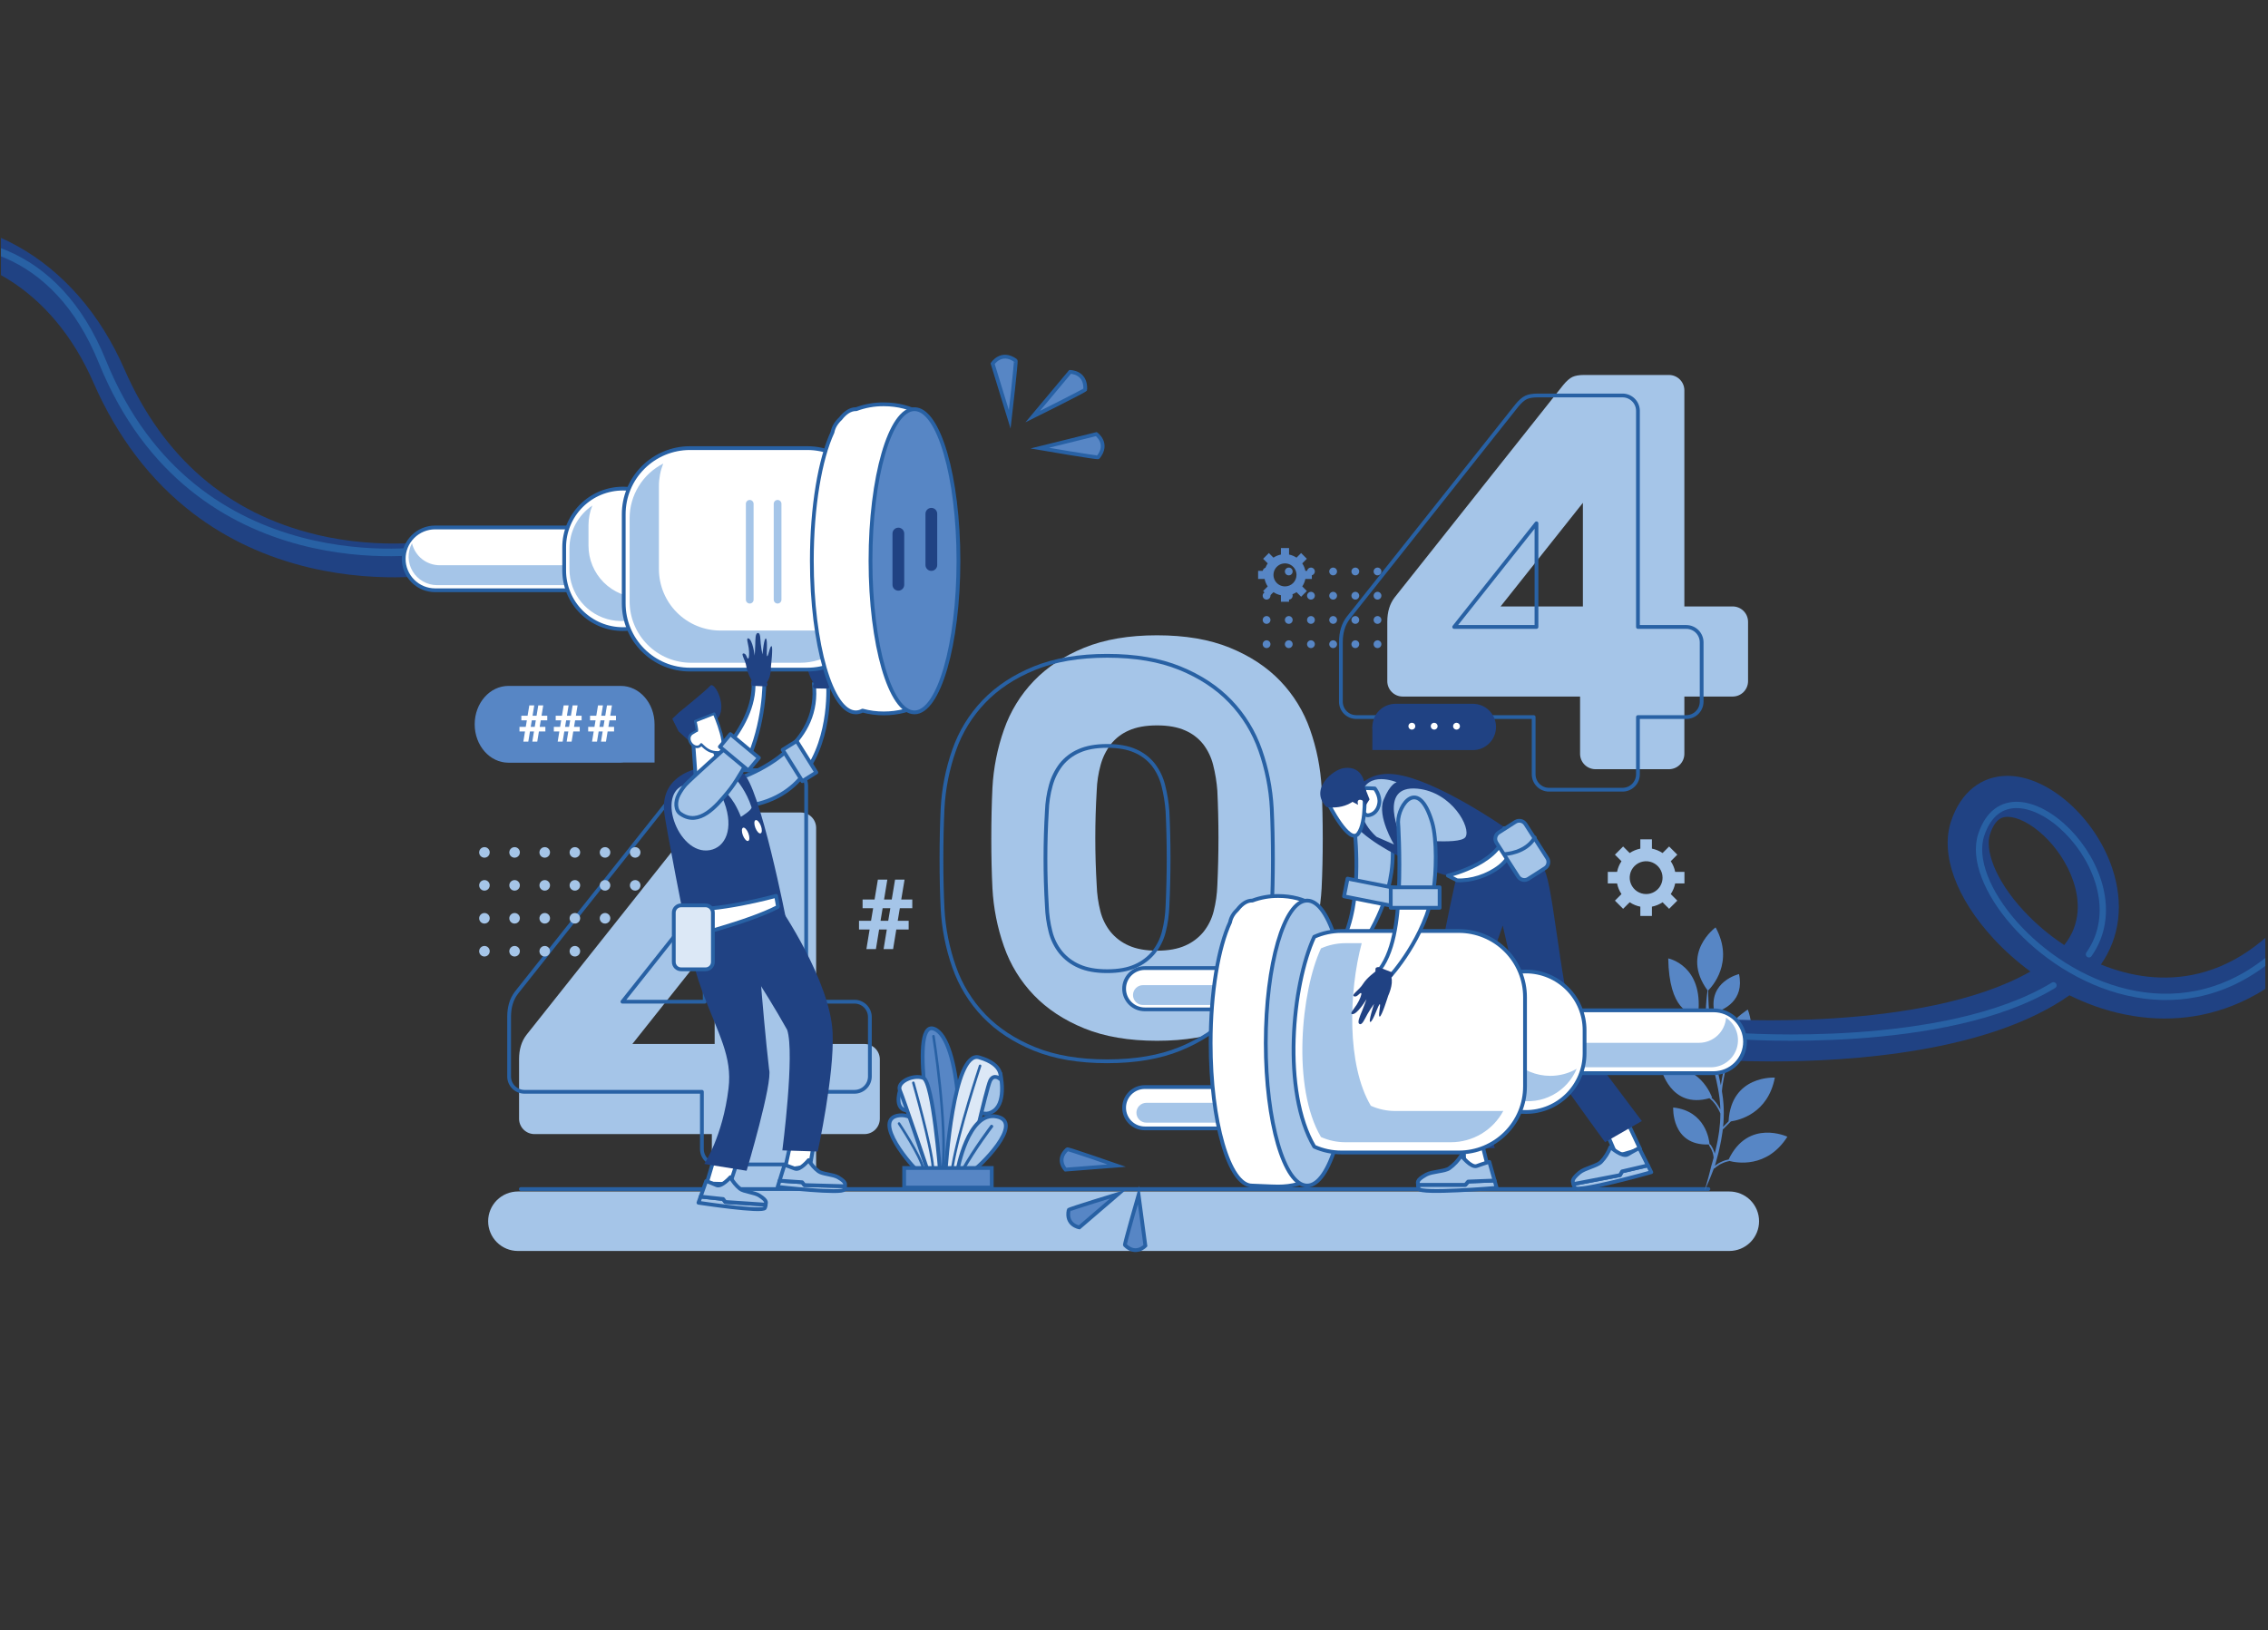 <svg width="715" height="514" viewBox="0 0 715 514" fill="none" xmlns="http://www.w3.org/2000/svg">
<rect x="0" y="0" width="715" height="514" fill="#333333" stroke="none"/>
<g clip-path="url(#clip0_3646_51091)">
<path d="M554.559 385.056C554.559 386.287 554.316 387.507 553.844 388.645C553.373 389.782 552.681 390.816 551.81 391.687C550.938 392.558 549.904 393.248 548.765 393.72C547.626 394.191 546.406 394.433 545.174 394.433H163.277C160.788 394.433 158.4 393.445 156.64 391.687C154.88 389.928 153.892 387.543 153.892 385.056C153.892 383.824 154.134 382.605 154.606 381.467C155.078 380.329 155.769 379.295 156.64 378.425C157.512 377.554 158.546 376.863 159.685 376.392C160.824 375.92 162.044 375.678 163.277 375.678H545.174C546.406 375.678 547.627 375.92 548.765 376.392C549.904 376.863 550.938 377.554 551.81 378.425C552.681 379.295 553.373 380.329 553.844 381.467C554.316 382.605 554.559 383.824 554.559 385.056Z" fill="#A5C5E8"/>
<path d="M327.773 141.291L345.623 136.874C345.623 136.874 349.715 139.812 346.206 144.176C346.002 144.429 327.773 141.291 327.773 141.291Z" fill="#5786C5"/>
<path d="M327.773 141.291L345.623 136.874C345.623 136.874 349.715 139.812 346.206 144.176C346.002 144.429 327.773 141.291 327.773 141.291Z" stroke="#2861A4" stroke-width="1.192" stroke-miterlimit="10"/>
<path d="M325.553 131.361L337.348 117.265C337.348 117.265 342.388 117.222 342.134 122.815C342.119 123.139 325.553 131.361 325.553 131.361Z" fill="#5786C5"/>
<path d="M325.553 131.361L337.348 117.265C337.348 117.265 342.388 117.222 342.134 122.815C342.119 123.139 325.553 131.361 325.553 131.361Z" stroke="#2861A4" stroke-width="1.192" stroke-miterlimit="10"/>
<path d="M318.321 132.233L312.933 114.665C312.933 114.665 315.645 110.422 320.198 113.684C320.462 113.874 318.321 132.233 318.321 132.233Z" fill="#5786C5"/>
<path d="M318.321 132.233L312.933 114.665C312.933 114.665 315.645 110.422 320.198 113.684C320.462 113.874 318.321 132.233 318.321 132.233Z" stroke="#2861A4" stroke-width="1.192" stroke-miterlimit="10"/>
<path d="M352.045 367.52L335.917 368.782C335.917 368.782 332.789 365.643 336.464 362.361C336.677 362.171 352.045 367.52 352.045 367.52Z" fill="#5786C5"/>
<path d="M352.045 367.52L335.917 368.782C335.917 368.782 332.789 365.643 336.464 362.361C336.677 362.171 352.045 367.52 352.045 367.52Z" stroke="#2861A4" stroke-width="1.192" stroke-miterlimit="10"/>
<path d="M352.54 376.458L340.269 386.993C340.269 386.993 335.889 386.305 336.916 381.487C336.976 381.208 352.54 376.458 352.54 376.458Z" fill="#5786C5"/>
<path d="M352.54 376.458L340.269 386.993C340.269 386.993 335.889 386.305 336.916 381.487C336.976 381.208 352.54 376.458 352.54 376.458Z" stroke="#2861A4" stroke-width="1.192" stroke-miterlimit="10"/>
<path d="M358.942 376.744L361.084 392.767C361.084 392.767 358.117 396.06 354.636 392.572C354.435 392.369 358.942 376.744 358.942 376.744Z" fill="#5786C5"/>
<path d="M358.942 376.744L361.084 392.767C361.084 392.767 358.117 396.06 354.636 392.572C354.435 392.369 358.942 376.744 358.942 376.744Z" stroke="#2861A4" stroke-width="1.192" stroke-miterlimit="10"/>
<path d="M279.567 293.082H277.144L276.136 299.248H273.14L274.149 293.082H270.808V290.33H274.6L275.263 286.36H271.936V283.608H275.714L276.753 277.352H279.733L278.709 283.608H281.132L282.171 277.352H285.166L284.127 283.608H287.604V286.36H283.676L283.013 290.33H286.46V293.082H282.562L281.554 299.248H278.559L279.567 293.082ZM277.595 290.33H280.018L280.68 286.36H278.257L277.595 290.33Z" fill="#A5C5E8"/>
<path d="M229.212 380.486C227.944 380.471 226.732 379.961 225.835 379.065C224.939 378.169 224.429 376.958 224.414 375.691V357.579H168.436C167.168 357.564 165.956 357.054 165.06 356.158C164.163 355.263 163.653 354.052 163.638 352.785V333.962C163.638 330.885 164.408 328.34 165.948 326.326L219.082 259.382C220.149 258.08 221.126 257.222 222.015 256.807C222.903 256.394 224.117 256.186 225.658 256.185H252.492C253.759 256.2 254.971 256.71 255.868 257.606C256.764 258.502 257.274 259.713 257.289 260.98V329.167H272.572C273.84 329.182 275.052 329.692 275.948 330.588C276.845 331.484 277.355 332.695 277.37 333.962V352.785C277.356 354.052 276.845 355.262 275.949 356.158C275.052 357.054 273.84 357.564 272.572 357.579H257.289V375.691C257.275 376.958 256.764 378.169 255.868 379.065C254.971 379.961 253.759 380.471 252.492 380.486H229.212ZM225.302 329.167V296.494L199.357 329.167H225.302Z" fill="#A5C5E8"/>
<path d="M364.76 200.309C373.644 200.309 381.286 201.611 387.683 204.215C394.081 206.821 399.382 210.313 403.588 214.692C407.795 219.077 411.008 224.316 413.007 230.052C415.091 235.974 416.318 242.162 416.65 248.431C416.886 253.522 417.004 258.85 417.005 264.413C417.005 269.978 416.887 275.187 416.65 280.039C416.318 286.307 415.091 292.496 413.007 298.418C411.008 304.154 407.796 309.393 403.588 313.778C399.381 318.159 394.08 321.651 387.683 324.255C381.286 326.857 373.645 328.159 364.76 328.161C355.874 328.161 348.233 326.859 341.835 324.255C335.438 321.652 330.136 318.16 325.931 313.778C321.721 309.395 318.508 304.155 316.512 298.418C314.426 292.497 313.199 286.308 312.869 280.039C312.63 275.186 312.512 269.977 312.514 264.413C312.514 258.85 312.632 253.522 312.869 248.431C313.199 242.162 314.426 235.973 316.512 230.052C318.509 224.315 321.722 219.075 325.931 214.692C330.134 210.314 335.436 206.822 341.835 204.215C348.233 201.613 355.874 200.311 364.76 200.309ZM383.774 279.151C384.246 269.091 384.246 259.147 383.774 249.319C383.569 246.563 383.123 243.829 382.441 241.151C381.855 238.802 380.797 236.597 379.331 234.669C377.826 232.77 375.872 231.275 373.644 230.319C371.274 229.253 368.312 228.72 364.76 228.721C361.205 228.721 358.243 229.253 355.874 230.319C353.647 231.275 351.692 232.77 350.188 234.669C348.716 236.605 347.63 238.806 346.989 241.151C346.25 243.814 345.832 246.556 345.745 249.319C345.151 259.254 345.151 269.216 345.745 279.151C345.833 281.907 346.22 284.646 346.9 287.319C347.489 289.684 348.58 291.894 350.098 293.801C351.649 295.69 353.629 297.182 355.874 298.152C358.243 299.217 361.204 299.749 364.76 299.749C368.314 299.749 371.275 299.217 373.644 298.152C375.888 297.181 377.868 295.689 379.42 293.801C380.936 291.893 382.027 289.683 382.619 287.319C383.296 284.646 383.683 281.907 383.774 279.151Z" fill="#A5C5E8"/>
<path d="M502.926 242.53C501.658 242.514 500.446 242.005 499.55 241.109C498.653 240.213 498.143 239.002 498.128 237.735V219.622H442.15C440.882 219.608 439.67 219.098 438.774 218.202C437.877 217.306 437.367 216.095 437.353 214.828V196.005C437.353 192.929 438.123 190.383 439.663 188.37L492.796 121.425C493.863 120.124 494.84 119.266 495.729 118.851C496.617 118.437 497.832 118.23 499.372 118.229H526.206C527.474 118.244 528.686 118.754 529.582 119.65C530.479 120.546 530.989 121.757 531.004 123.023V191.211H546.286C547.554 191.226 548.766 191.736 549.663 192.632C550.559 193.528 551.07 194.739 551.084 196.005V214.828C551.07 216.095 550.559 217.306 549.663 218.202C548.766 219.098 547.554 219.608 546.286 219.622H531.004V237.735C530.989 239.002 530.479 240.213 529.582 241.109C528.686 242.005 527.474 242.515 526.206 242.53H502.926ZM499.016 191.211V158.538L473.071 191.211H499.016Z" fill="#A5C5E8"/>
<path d="M226.075 367.153C224.807 367.138 223.596 366.628 222.699 365.733C221.802 364.837 221.292 363.626 221.277 362.359V344.246H165.3C164.032 344.232 162.82 343.722 161.923 342.826C161.027 341.93 160.516 340.719 160.502 339.452V320.629C160.502 317.552 161.272 315.007 162.812 312.993L215.946 246.049C217.012 244.748 217.99 243.889 218.878 243.474C219.767 243.061 220.981 242.854 222.521 242.852H249.355C250.623 242.867 251.835 243.377 252.731 244.273C253.628 245.169 254.138 246.38 254.153 247.647V315.834H269.436C270.704 315.849 271.916 316.359 272.812 317.255C273.709 318.151 274.219 319.362 274.234 320.629V339.452C274.219 340.719 273.709 341.93 272.812 342.826C271.916 343.722 270.704 344.231 269.436 344.246H254.153V362.359C254.138 363.626 253.628 364.837 252.731 365.733C251.835 366.628 250.623 367.138 249.355 367.153H226.075ZM222.166 315.834V283.161L196.221 315.834H222.166Z" stroke="#2861A4" stroke-width="1.192" stroke-linecap="round" stroke-linejoin="round"/>
<path d="M349.044 206.775C357.929 206.775 365.57 208.077 371.968 210.682C378.365 213.287 383.667 216.78 387.873 221.159C392.08 225.543 395.292 230.782 397.292 236.519C399.376 242.44 400.603 248.629 400.934 254.897C401.17 259.988 401.289 265.316 401.29 270.879C401.29 276.444 401.171 281.653 400.934 286.505C400.602 292.774 399.376 298.962 397.292 304.884C395.293 310.62 392.081 315.859 387.873 320.244C383.666 324.625 378.364 328.117 371.968 330.721C365.571 333.323 357.929 334.626 349.044 334.627C340.158 334.627 332.517 333.325 326.12 330.721C319.722 328.118 314.421 324.626 310.215 320.244C306.006 315.861 302.793 310.621 300.797 304.884C298.711 298.963 297.484 292.774 297.154 286.505C296.915 281.652 296.796 276.443 296.798 270.879C296.798 265.316 296.917 259.988 297.154 254.897C297.484 248.629 298.711 242.44 300.797 236.519C302.794 230.781 306.006 225.542 310.215 221.159C314.419 216.78 319.72 213.288 326.12 210.682C332.517 208.079 340.159 206.777 349.044 206.775ZM368.059 285.617C368.53 275.557 368.53 265.613 368.059 255.785C367.853 253.029 367.407 250.296 366.726 247.617C366.139 245.268 365.081 243.063 363.616 241.135C362.11 239.237 360.156 237.742 357.929 236.785C355.558 235.719 352.596 235.186 349.044 235.187C345.489 235.187 342.528 235.719 340.158 236.785C337.931 237.741 335.977 239.236 334.472 241.135C333 243.071 331.914 245.272 331.273 247.617C330.534 250.28 330.117 253.023 330.029 255.785C329.435 265.72 329.435 275.682 330.029 285.617C330.117 288.373 330.504 291.112 331.184 293.785C331.774 296.15 332.864 298.36 334.383 300.267C335.934 302.156 337.914 303.648 340.158 304.618C342.527 305.683 345.489 306.216 349.044 306.216C352.598 306.216 355.56 305.683 357.929 304.618C360.173 303.647 362.153 302.155 363.705 300.267C365.221 298.359 366.312 296.149 366.903 293.785C367.581 291.112 367.968 288.373 368.059 285.617V285.617Z" stroke="#2861A4" stroke-width="1.192" stroke-linecap="round" stroke-linejoin="round"/>
<path d="M488.294 248.996C487.026 248.981 485.814 248.471 484.918 247.575C484.021 246.679 483.511 245.468 483.496 244.201V226.089H427.518C426.25 226.074 425.038 225.564 424.142 224.669C423.245 223.773 422.735 222.562 422.721 221.295V202.472C422.721 199.395 423.491 196.85 425.031 194.836L478.165 127.892C479.231 126.59 480.208 125.732 481.097 125.317C481.985 124.903 483.199 124.696 484.74 124.695H511.574C512.841 124.71 514.053 125.22 514.95 126.116C515.846 127.012 516.357 128.223 516.372 129.49V197.677H531.654C532.922 197.692 534.134 198.202 535.031 199.098C535.927 199.994 536.438 201.205 536.453 202.472V221.295C536.438 222.562 535.927 223.772 535.031 224.668C534.134 225.564 532.922 226.074 531.654 226.089H516.372V244.201C516.357 245.468 515.847 246.679 514.95 247.575C514.053 248.471 512.841 248.981 511.574 248.996H488.294ZM484.384 197.677V165.004L458.439 197.677H484.384Z" stroke="#2861A4" stroke-width="1.192" stroke-linecap="round" stroke-linejoin="round"/>
<path d="M164.192 374.907H538.587" stroke="#2861A4" stroke-width="1.192" stroke-linecap="round" stroke-linejoin="round"/>
<path d="M233.351 363.533L230.115 373.348L222.781 373.148L225.204 364.977" fill="white"/>
<path d="M233.351 363.533L230.115 373.348L222.781 373.148L225.204 364.977" stroke="#2861A4" stroke-width="1.192" stroke-linecap="round" stroke-linejoin="round"/>
<path d="M261.024 215.128L256.568 215.5C257.65 224.597 253.784 231.316 248.714 236.119L253.628 243.847C262.448 232.196 261.024 215.128 261.024 215.128Z" fill="white" stroke="#2861A4" stroke-width="1.192" stroke-linecap="round" stroke-linejoin="round"/>
<path d="M230.394 246.321L234.514 254.229C243.652 253.213 249.67 249.075 253.628 243.847L248.714 236.119C240.961 243.462 230.394 246.321 230.394 246.321Z" fill="#A5C5E8" stroke="#2861A4" stroke-width="1.192" stroke-linecap="round" stroke-linejoin="round"/>
<path d="M260.961 217.121L256.83 217.05C256.656 216.943 256.496 216.815 256.355 216.668C256.138 216.437 256.589 215.611 256.589 215.611C256.589 215.611 255.06 213.22 254.712 211.178C254.363 209.136 252.745 207.129 253.721 207.103C254.698 207.076 254.745 208.833 255.229 208.624C255.47 208.52 255.55 206.912 255.275 205.344C255.001 203.777 254.371 202.25 255.059 202.378C256.434 202.634 257.179 207.658 257.179 207.658C257.179 207.658 257.28 206.039 257.273 204.344C257.267 202.526 257.18 200.625 258.042 200.637C258.785 200.647 258.772 202.319 258.973 203.983C259.116 205.078 259.322 206.165 259.589 207.236C259.589 207.236 259.956 201.742 260.558 202.311C261.16 202.88 260.725 207.765 261.074 207.763C261.425 207.761 261.856 204.342 262.352 204.622C262.849 204.901 262.324 210.776 262.324 210.776C262.324 210.776 262.513 214.22 261.188 215.819C261.188 215.819 261.778 216.871 260.961 217.121Z" fill="#204283"/>
<path d="M251.151 233.643L246.742 236.398L252.941 246.302L257.35 243.547L251.151 233.643Z" fill="#A5C5E8" stroke="#2861A4" stroke-width="1.192" stroke-linecap="round" stroke-linejoin="round"/>
<path d="M-148.249 202.056L-151.651 191.993C-151.549 191.957 -140.583 188.158 -129.131 179.225C-114.139 167.529 -105.368 152.94 -103.062 135.859C-100.671 118.151 -92.846 102.427 -80.432 90.386C-68.923 79.222 -53.917 71.864 -38.178 69.665C-22.795 67.516 -7.667 70.274 5.569 77.641C20.005 85.676 31.635 99.071 39.202 116.377C51.415 144.311 71.788 161.873 99.754 168.574C120.95 173.652 138.842 170.306 139.021 170.271L141.06 180.697C140.254 180.855 121.063 184.503 97.7 179.005C83.893 175.756 71.485 169.974 60.819 161.821C47.514 151.65 36.963 137.791 29.46 120.63C16.64 91.308 -8.091 76.187 -36.706 80.186C-61.114 83.596 -87.841 102.572 -92.527 137.28C-95.195 157.048 -105.695 174.528 -122.891 187.832C-135.731 197.767 -147.743 201.886 -148.249 202.056Z" fill="#204283"/>
<path d="M135.497 173.352C135.497 173.352 61.366 185.812 32.283 114.045C3.201 42.278 -82.137 86.819 -99.13 128.394C-116.124 169.968 -152.441 186.899 -152.441 186.899" stroke="#2861A4" stroke-width="2.385" stroke-linecap="round" stroke-linejoin="round"/>
<path d="M194.024 176.209C194.024 178.835 192.98 181.354 191.122 183.211C189.264 185.068 186.744 186.111 184.116 186.111H137.176C134.548 186.111 132.027 185.068 130.169 183.211C128.311 181.354 127.266 178.836 127.266 176.209C127.266 173.583 128.31 171.065 130.169 169.208C132.027 167.351 134.548 166.307 137.176 166.307H184.116C186.744 166.308 189.264 167.351 191.122 169.208C192.98 171.065 194.024 173.583 194.024 176.209Z" fill="white" stroke="#2861A4" stroke-width="1.192" stroke-linecap="round" stroke-linejoin="round"/>
<path d="M181.108 178.224H138.622C136.596 178.223 134.629 177.536 133.043 176.275C131.457 175.014 130.345 173.253 129.889 171.28C129.153 172.645 128.784 174.178 128.819 175.729C128.853 177.28 129.289 178.795 130.085 180.126C130.88 181.458 132.008 182.561 133.358 183.326C134.708 184.092 136.233 184.495 137.785 184.495H180.271C181.621 184.499 182.955 184.197 184.172 183.612C185.389 183.027 186.457 182.174 187.297 181.118C188.137 180.062 188.727 178.829 189.023 177.512C189.318 176.196 189.311 174.829 189.002 173.515C188.235 174.939 187.095 176.129 185.705 176.958C184.315 177.787 182.726 178.225 181.108 178.224Z" fill="#A5C5E8"/>
<path d="M214.887 179.856C214.888 182.286 214.409 184.692 213.479 186.937C212.548 189.182 211.185 191.222 209.465 192.94C207.746 194.658 205.704 196.021 203.458 196.951C201.211 197.881 198.803 198.359 196.372 198.359C193.94 198.359 191.532 197.881 189.286 196.951C187.039 196.021 184.998 194.658 183.279 192.94C181.559 191.222 180.196 189.182 179.265 186.937C178.335 184.692 177.856 182.286 177.857 179.856V172.561C177.857 170.131 178.335 167.725 179.266 165.48C180.196 163.236 181.56 161.196 183.279 159.478C184.998 157.76 187.04 156.397 189.286 155.467C191.533 154.537 193.94 154.059 196.372 154.059C198.803 154.059 201.211 154.537 203.458 155.467C205.704 156.397 207.745 157.76 209.465 159.478C211.184 161.196 212.548 163.236 213.478 165.48C214.409 167.725 214.887 170.131 214.887 172.561V179.856Z" fill="white" stroke="#2861A4" stroke-width="1.192" stroke-linecap="round" stroke-linejoin="round"/>
<path d="M201.918 188.428C199.766 188.429 197.634 188.005 195.645 187.182C193.656 186.359 191.849 185.152 190.327 183.631C188.805 182.11 187.598 180.304 186.774 178.317C185.95 176.33 185.527 174.2 185.527 172.048V165.59C185.525 163.466 185.938 161.363 186.742 159.398C184.516 160.897 182.693 162.92 181.434 165.288C180.174 167.656 179.516 170.297 179.518 172.979V179.438C179.518 183.235 180.838 186.914 183.252 189.846C185.666 192.778 189.025 194.78 192.753 195.512C196.482 196.243 200.349 195.657 203.693 193.854C207.037 192.052 209.65 189.144 211.087 185.629C208.38 187.459 205.186 188.434 201.918 188.428Z" fill="#A5C5E8"/>
<path d="M275.388 190.281C275.388 193.018 274.849 195.729 273.8 198.258C272.752 200.788 271.215 203.086 269.278 205.022C267.341 206.958 265.041 208.493 262.509 209.541C259.978 210.588 257.265 211.127 254.525 211.127H217.495C214.755 211.127 212.042 210.588 209.511 209.54C206.98 208.493 204.68 206.957 202.743 205.021C200.806 203.086 199.269 200.787 198.221 198.258C197.172 195.729 196.633 193.018 196.633 190.281V162.137C196.633 159.4 197.172 156.689 198.221 154.16C199.269 151.63 200.806 149.332 202.743 147.397C204.68 145.461 206.98 143.925 209.511 142.878C212.042 141.83 214.755 141.291 217.495 141.291H254.525C257.265 141.291 259.978 141.83 262.509 142.877C265.04 143.925 267.34 145.46 269.278 147.396C271.215 149.332 272.752 151.63 273.8 154.159C274.849 156.689 275.388 159.4 275.388 162.137V190.281Z" fill="white" stroke="#2861A4" stroke-width="1.192" stroke-linecap="round" stroke-linejoin="round"/>
<path d="M261.54 198.81H227.122C224.575 198.81 222.054 198.309 219.701 197.336C217.348 196.362 215.211 194.935 213.41 193.135C211.609 191.336 210.181 189.2 209.207 186.849C208.232 184.498 207.731 181.979 207.731 179.434V153.276C207.73 150.844 208.188 148.433 209.082 146.171C205.894 147.792 203.216 150.262 201.346 153.31C199.476 156.357 198.486 159.862 198.487 163.437V189.596C198.487 192.14 198.988 194.66 199.962 197.01C200.937 199.361 202.365 201.497 204.166 203.297C205.966 205.096 208.104 206.523 210.457 207.497C212.809 208.47 215.331 208.971 217.877 208.971H252.296C256.187 208.971 259.989 207.801 263.207 205.612C266.424 203.424 268.908 200.319 270.335 196.701C267.612 198.09 264.598 198.813 261.54 198.81Z" fill="#A5C5E8"/>
<path d="M278.613 127.48C275.645 127.457 272.698 127.978 269.917 129.016C269.879 129.016 269.841 129.012 269.803 129.012C268.104 129.012 266.478 130.066 264.974 131.993C263.629 133.251 262.741 134.707 262.454 136.274C258.54 144.723 255.937 159.719 255.937 176.812C255.937 203.212 262.145 224.613 269.803 224.613C270.543 224.605 271.27 224.415 271.919 224.059C274.101 224.65 276.353 224.945 278.613 224.938C287.597 224.938 294.88 220.504 294.88 215.036V137.383C294.88 131.914 287.597 127.48 278.613 127.48Z" fill="white" stroke="#2861A4" stroke-width="1.192" stroke-linecap="round" stroke-linejoin="round"/>
<path d="M246.355 189.078C246.355 189.4 246.227 189.71 245.999 189.938C245.77 190.167 245.461 190.295 245.137 190.295C244.815 190.294 244.506 190.165 244.279 189.937C244.051 189.709 243.924 189.4 243.924 189.078V158.85C243.925 158.529 244.053 158.221 244.28 157.993C244.508 157.766 244.816 157.638 245.137 157.637C245.46 157.637 245.769 157.765 245.997 157.992C246.226 158.22 246.355 158.528 246.355 158.85V189.078Z" fill="#A5C5E8"/>
<path d="M237.573 189.078C237.573 189.4 237.445 189.71 237.217 189.938C236.988 190.167 236.679 190.295 236.355 190.295C236.033 190.294 235.724 190.165 235.497 189.937C235.269 189.709 235.141 189.4 235.142 189.078V158.85C235.142 158.529 235.271 158.221 235.498 157.993C235.725 157.766 236.034 157.638 236.355 157.637C236.678 157.637 236.987 157.765 237.215 157.992C237.444 158.22 237.572 158.528 237.573 158.85V189.078Z" fill="#A5C5E8"/>
<path d="M302.157 176.813C302.157 203.212 295.949 224.613 288.291 224.613C280.633 224.613 274.426 203.212 274.426 176.813C274.426 150.413 280.633 129.012 288.291 129.012C295.949 129.012 302.157 150.413 302.157 176.813Z" fill="#5786C5" stroke="#2861A4" stroke-width="1.192" stroke-miterlimit="10"/>
<path d="M285.061 184.387C285.061 184.877 284.866 185.347 284.519 185.694C284.173 186.04 283.702 186.235 283.212 186.235C282.969 186.235 282.729 186.187 282.505 186.094C282.28 186.001 282.076 185.865 281.905 185.694C281.733 185.522 281.597 185.318 281.504 185.094C281.411 184.87 281.363 184.63 281.363 184.387V168.222C281.363 167.979 281.411 167.739 281.504 167.515C281.597 167.291 281.733 167.087 281.905 166.916C282.076 166.744 282.28 166.608 282.505 166.515C282.729 166.422 282.969 166.375 283.212 166.375C283.702 166.375 284.173 166.569 284.519 166.916C284.866 167.262 285.061 167.732 285.061 168.222V184.387Z" fill="#204283"/>
<path d="M295.461 178.152C295.461 178.642 295.266 179.112 294.919 179.458C294.573 179.805 294.102 180 293.612 180C293.122 179.999 292.652 179.805 292.305 179.458C291.958 179.112 291.763 178.642 291.763 178.152V161.987C291.763 161.497 291.958 161.027 292.305 160.68C292.651 160.334 293.122 160.139 293.612 160.139C294.102 160.139 294.573 160.334 294.919 160.68C295.266 161.027 295.461 161.497 295.461 161.987V178.152Z" fill="#204283"/>
<path d="M256.808 359.261L255.364 367.633L247.39 368.903L249.182 360.705" fill="white"/>
<path d="M256.808 359.261L255.364 367.633L247.39 368.903L249.182 360.705" stroke="#2861A4" stroke-width="1.192" stroke-linecap="round" stroke-linejoin="round"/>
<path d="M220.415 242.236C220.415 242.236 208.393 244.038 209.355 255.691C209.681 259.642 216.447 293.772 216.447 293.772L248.007 290.77C248.007 290.77 239.53 247.281 234.121 243.678C228.71 240.073 220.415 242.236 220.415 242.236Z" fill="#204283"/>
<path d="M216.448 293.772C216.448 293.772 217.971 303.415 221.377 312.513C226.508 326.22 230.905 333.031 229.672 343.192C227.826 358.413 222.026 366.998 222.026 366.998L235.373 369.134C235.373 369.134 243.693 341.191 242.461 337.188C240.297 318.447 238.3 289.462 238.3 289.462L216.448 293.772Z" fill="#204283"/>
<path d="M245.843 286.024C245.843 286.024 261.769 309.243 262.49 325.641C263.078 339.006 257.79 363.071 257.79 363.071L246.642 362.72C246.642 362.72 250.626 332.107 248.161 324.718C240.948 311.744 230.135 295.928 230.135 295.928L245.843 286.024Z" fill="#204283"/>
<path d="M217.169 247.191C217.169 247.191 225.284 244.758 228.35 253.047C231.415 261.337 228.705 267.165 223.777 268.054C213.495 269.91 206.168 248.453 217.169 247.191Z" fill="#A5C5E8"/>
<path d="M236.916 254.495C237.191 255.355 233.579 257.552 233.579 257.552C233.02 256.098 232.343 254.692 231.555 253.348C230.912 252.293 230.179 251.296 229.364 250.367C227.989 249.083 226.185 247.281 224.165 246.389C223.432 246.049 222.668 245.777 221.885 245.577C220.27 245.164 220.167 243.531 221.812 243.249C222.627 243.003 223.475 242.89 224.326 242.915C225.185 242.941 226.039 243.069 226.868 243.298C227.737 243.475 228.583 243.75 229.389 244.12C230.18 244.492 230.936 244.932 231.649 245.437C232.422 245.912 235.373 249.683 236.916 254.495Z" fill="#A5C5E8"/>
<path d="M220.711 227.753L219.482 235.69L213.917 230.584L211.94 226.642L214.164 224.543C214.164 224.543 222.563 217.755 223.922 216.212C225.281 214.669 229.726 223.3 225.897 226.879" fill="#204283"/>
<path d="M218.552 234.307L219.243 244.037C219.243 244.037 222.714 245.795 224.698 245.524C225.871 245.369 226.94 244.771 227.685 243.853L224.473 234.367L218.552 234.307Z" fill="white" stroke="#2861A4" stroke-width="1.192" stroke-linecap="round" stroke-linejoin="round"/>
<path d="M225.146 225.031L219.195 227.38C219.195 227.38 219.815 230.087 219.686 230.401C219.685 230.401 217.986 231.427 217.985 231.428C217.158 232.001 217.078 233.313 217.806 234.362C218.533 235.41 219.792 235.796 220.618 235.223C220.806 235.091 220.96 234.916 221.069 234.713C222.781 236.445 224.013 237.237 226.277 237.237C230.569 237.237 225.146 225.031 225.146 225.031Z" fill="white" stroke="#2861A4" stroke-width="0.795" stroke-linecap="round" stroke-linejoin="round"/>
<path d="M240.973 214.87H237.547C237.945 222.582 233.905 229.71 229.271 235.339L235.347 240.384C241.192 228.036 240.973 214.87 240.973 214.87Z" fill="white" stroke="#2861A4" stroke-width="1.192" stroke-linecap="round" stroke-linejoin="round"/>
<path d="M216.055 247.479C215.243 248.438 214.539 249.483 213.955 250.596C212.84 252.693 212.84 255.582 214.644 256.663C220.415 260.628 225.825 254.153 229.315 249.942C230.036 249.067 230.709 248.183 231.342 247.25C231.975 246.318 232.567 245.406 233.122 244.435C233.531 243.764 233.917 243.186 234.283 242.502C234.66 241.801 235.012 241.094 235.347 240.385L229.271 235.339C229.187 235.44 217.89 245.479 216.055 247.479Z" fill="#A5C5E8" stroke="#2861A4" stroke-width="1.192" stroke-linecap="round" stroke-linejoin="round"/>
<path d="M230.265 231.469L226.939 235.462L235.925 242.935L239.251 238.941L230.265 231.469Z" fill="#A5C5E8" stroke="#2861A4" stroke-width="1.192" stroke-linecap="round" stroke-linejoin="round"/>
<path d="M244.67 282.476C244.67 282.476 225.404 287.795 215.05 286.519L215.806 295.774C215.806 295.774 235.814 290.858 245.181 285.964C245.346 285.877 245.189 285.438 245.189 285.438L244.67 282.476Z" fill="white" stroke="#2861A4" stroke-width="1.192" stroke-linecap="round" stroke-linejoin="round"/>
<path d="M253.601 373.66L252.879 372.759L245.763 372.28L245.155 374.231C245.155 374.231 265.803 376.573 266.164 375.041C266.279 374.552 266.394 374.266 266.356 374.019L253.601 373.66Z" fill="#A5C5E8" stroke="#2861A4" stroke-width="1.192" stroke-linecap="round" stroke-linejoin="round"/>
<path d="M253.601 373.66L266.356 374.019C266.276 373.494 267.171 372.929 264.225 371.212C262.627 370.281 259.254 370.228 258.049 369.32C256.788 368.357 255.727 367.159 254.923 365.792C254.923 365.792 252.188 369.125 250.655 368.495C249.122 367.863 247.319 367.293 247.319 367.293L245.763 372.28L252.879 372.759L253.601 373.66Z" fill="#A5C5E8" stroke="#2861A4" stroke-width="1.192" stroke-linecap="round" stroke-linejoin="round"/>
<path d="M228.656 378.979L227.97 378.051L220.878 377.297L220.194 379.221C220.194 379.221 240.736 382.364 241.156 380.847C241.29 380.362 241.416 380.08 241.388 379.832L228.656 378.979Z" fill="#A5C5E8" stroke="#2861A4" stroke-width="1.192" stroke-linecap="round" stroke-linejoin="round"/>
<path d="M228.656 378.979L241.388 379.832C241.328 379.305 242.245 378.775 239.368 376.945C237.808 375.952 234.438 375.768 233.27 374.815C232.048 373.803 231.034 372.564 230.283 371.167C230.283 371.167 227.421 374.392 225.913 373.703C224.407 373.013 222.627 372.373 222.627 372.373L220.878 377.296L227.97 378.051L228.656 378.979Z" fill="#A5C5E8" stroke="#2861A4" stroke-width="1.192" stroke-linecap="round" stroke-linejoin="round"/>
<path d="M241.492 216.422L237.294 216.236C237.12 216.122 236.962 215.988 236.822 215.834C236.608 215.594 237.09 214.766 237.09 214.766C237.09 214.766 235.601 212.292 235.302 210.206C235.005 208.121 233.414 206.035 234.408 206.035C235.402 206.035 235.402 207.823 235.899 207.624C236.148 207.525 236.274 205.892 236.037 204.29C235.801 202.689 235.203 201.119 235.899 201.268C237.29 201.566 237.909 206.696 237.909 206.696C237.909 206.696 238.057 205.051 238.096 203.329C238.14 201.48 238.104 199.544 238.98 199.581C239.736 199.611 239.676 201.31 239.835 203.008C239.95 204.126 240.129 205.236 240.371 206.333C240.371 206.333 240.896 200.756 241.492 201.351C242.089 201.947 241.511 206.902 241.867 206.909C242.223 206.917 242.756 203.453 243.253 203.751C243.751 204.049 243.055 210.007 243.055 210.007C243.055 210.007 243.151 213.515 241.76 215.104C241.76 215.104 242.33 216.191 241.492 216.422Z" fill="#204283"/>
<path d="M235.928 262.727C236.371 263.878 236.343 264.959 235.867 265.142C235.39 265.325 234.645 264.541 234.202 263.39C233.759 262.239 233.787 261.157 234.264 260.974C234.739 260.792 235.485 261.576 235.928 262.727Z" fill="white"/>
<path d="M239.857 260.341C240.299 261.492 240.272 262.573 239.796 262.756C239.319 262.939 238.574 262.155 238.131 261.004C237.689 259.853 237.716 258.772 238.193 258.588C238.669 258.406 239.414 259.19 239.857 260.341Z" fill="white"/>
<path d="M214.728 285.459H222.431C223.044 285.459 223.632 285.703 224.066 286.136C224.499 286.569 224.743 287.156 224.743 287.769V303.318C224.743 303.93 224.499 304.518 224.066 304.951C223.632 305.384 223.044 305.627 222.432 305.627H214.728C214.115 305.627 213.527 305.384 213.093 304.951C212.66 304.518 212.417 303.93 212.417 303.318V287.769C212.417 287.156 212.66 286.569 213.093 286.136C213.527 285.703 214.115 285.459 214.728 285.459Z" fill="#DCE8F6" stroke="#2861A4" stroke-width="1.192" stroke-linecap="round" stroke-linejoin="round"/>
<path d="M538.823 318.972C538.771 318.275 538.719 317.619 538.672 316.999C538.624 316.379 538.618 315.796 538.589 315.258C538.563 314.721 538.536 314.225 538.539 313.777C538.529 313.189 538.522 312.696 538.523 312.281C539.548 311.275 546.896 303.481 540.855 292.407C540.855 292.407 529.694 300.479 538.321 312.276C538.259 312.683 538.188 313.176 538.122 313.755C538.008 314.651 537.925 315.743 537.841 317C537.814 317.627 537.787 318.296 537.759 319C537.717 319.708 537.825 320.446 537.856 321.219C537.899 321.821 537.933 322.449 537.979 323.091C537.566 322.547 537.021 321.833 536.471 321.113C536.196 320.752 535.92 320.388 535.659 320.053C535.559 319.93 535.463 319.811 535.369 319.695C537.038 304.351 525.92 302.186 525.92 302.186C526.194 318.365 532.75 319.767 534.773 319.813C534.92 319.996 535.078 320.187 535.245 320.392C535.503 320.728 535.78 321.088 536.051 321.445C536.6 322.163 537.146 322.881 537.556 323.421C537.617 323.483 537.641 323.564 537.708 323.61C537.771 323.66 537.833 323.705 537.889 323.75C537.95 323.795 537.992 323.826 538.042 323.865C538.123 324.62 538.209 325.393 538.292 326.19C538.343 326.631 538.381 327.077 538.444 327.528C538.514 327.975 538.586 328.43 538.657 328.889C538.804 329.808 538.952 330.747 539.103 331.7C539.29 332.66 539.467 333.603 539.685 334.578C539.788 335.04 539.898 335.506 540.005 335.971C539.943 335.848 539.875 335.728 539.801 335.612C539.67 335.394 539.537 335.174 539.402 334.952C539.137 334.51 538.871 334.066 538.62 333.65C538.347 333.248 538.093 332.873 537.875 332.549C537.827 332.471 537.775 332.395 537.718 332.323C537.651 332.261 537.585 332.205 537.528 332.148C537.471 332.098 537.425 332.065 537.375 332.023C537.048 329.638 535.035 320.225 523.428 318.096C523.428 318.096 522.686 331.824 537.258 332.563C537.268 332.588 537.278 332.61 537.285 332.636C537.331 332.715 537.382 332.79 537.439 332.861C537.654 333.178 537.902 333.546 538.171 333.94C538.415 334.35 538.681 334.785 538.942 335.226C539.073 335.444 539.205 335.662 539.336 335.877C539.464 336.085 539.58 336.3 539.683 336.522C539.896 336.952 540.092 337.351 540.263 337.692C540.296 337.777 540.338 337.859 540.389 337.935C540.423 337.977 540.455 338.015 540.489 338.056C540.912 339.841 541.342 341.641 541.66 343.455C541.859 344.451 541.976 345.456 542.113 346.452C542.177 346.952 542.2 347.456 542.247 347.952C542.283 348.452 542.338 348.95 542.336 349.447C542.337 349.56 542.34 349.668 542.341 349.783C542.307 349.715 542.274 349.647 542.236 349.578C542.075 349.264 541.898 348.959 541.705 348.664C541.524 348.343 541.282 348.048 541.064 347.728C540.823 347.429 540.579 347.119 540.31 346.832C540.048 346.582 539.804 346.31 539.521 346.084C539.59 346.06 539.655 346.046 539.724 346.024C539.724 346.024 535.933 334.688 523.649 336.803C523.649 336.803 526.537 349.768 538.904 346.266C538.973 346.323 539.04 346.375 539.107 346.431C539.392 346.67 539.662 346.926 539.916 347.198C540.173 347.471 540.405 347.767 540.638 348.053C540.847 348.358 541.077 348.641 541.252 348.95C541.443 349.246 541.614 349.541 541.762 349.829C541.921 350.113 542.044 350.392 542.166 350.647C542.233 350.773 542.26 350.91 542.33 351.02C542.34 351.036 542.348 351.052 542.358 351.068C542.361 351.516 542.359 351.961 542.327 352.403C542.305 352.89 542.289 353.373 542.267 353.853C542.226 354.334 542.168 354.811 542.12 355.282C542.073 355.755 542.023 356.221 541.975 356.685C541.902 357.148 541.829 357.604 541.755 358.055C541.603 358.959 541.479 359.845 541.273 360.694C541.082 361.545 540.901 362.374 540.724 363.179C540.672 363.367 540.623 363.551 540.571 363.736C540.528 363.556 540.479 363.375 540.419 363.195C540.186 362.47 539.851 361.782 539.424 361.152C539.378 361.094 539.358 361.015 539.299 360.971C539.241 360.923 539.184 360.883 539.133 360.843C539.061 360.791 539.003 360.755 538.943 360.715C538.834 359.458 537.678 350.245 527.483 349.198C527.483 349.198 526.829 361.27 538.721 360.864C538.746 360.935 538.771 361.005 538.8 361.091C538.822 361.149 538.842 361.214 538.865 361.28C538.888 361.343 538.949 361.387 538.982 361.452C539.38 362.04 539.693 362.682 539.911 363.359C540.029 363.717 540.114 364.085 540.164 364.459C540.192 364.63 540.21 364.802 540.217 364.974C540.218 365 540.219 365.021 540.217 365.046C540.179 365.191 540.141 365.335 540.103 365.477C540.001 365.843 539.902 366.205 539.804 366.559C539.701 366.906 539.582 367.244 539.504 367.584C539.336 368.262 539.176 368.903 539.025 369.507C538.74 370.722 538.428 371.762 538.177 372.622C537.681 374.347 537.416 375.342 537.416 375.342C537.416 375.342 537.838 374.408 538.553 372.758C538.909 371.93 539.353 370.93 539.789 369.753C539.947 369.351 540.111 368.924 540.283 368.485C540.321 368.467 540.354 368.451 540.397 368.43C540.456 368.401 540.522 368.369 540.589 368.335C540.658 368.306 540.697 368.232 540.764 368.184C540.884 368.064 541.015 367.954 541.154 367.857C541.303 367.755 541.464 367.647 541.627 367.537C541.794 367.425 541.957 367.301 542.137 367.193C542.322 367.103 542.512 367.005 542.7 366.908C542.883 366.804 543.074 366.716 543.271 366.644C543.466 366.568 543.66 366.496 543.839 366.429C544.019 366.362 544.202 366.308 544.389 366.266C544.566 366.225 544.728 366.166 544.883 366.144C544.959 366.138 545.035 366.125 545.109 366.106C545.142 366.087 545.173 366.073 545.209 366.057C547.308 366.614 557.031 368.541 563.483 358.408C563.483 358.408 551.159 352.625 544.962 365.585C544.905 365.594 544.845 365.614 544.78 365.619C544.614 365.645 544.442 365.703 544.254 365.747C544.057 365.792 543.863 365.85 543.673 365.919C543.477 365.992 543.273 366.069 543.066 366.149C542.858 366.227 542.657 366.32 542.462 366.427C542.262 366.528 542.065 366.631 541.868 366.733C541.677 366.844 541.504 366.973 541.329 367.089C541.157 367.206 540.989 367.321 540.83 367.431C540.754 367.478 540.684 367.533 540.62 367.594C540.82 367.018 540.953 366.394 541.136 365.762C541.337 365.016 541.548 364.24 541.768 363.435C541.944 362.618 542.131 361.776 542.321 360.912C542.532 360.049 542.66 359.144 542.813 358.222C542.886 357.764 542.961 357.297 543.037 356.828C543.064 356.585 543.09 356.337 543.115 356.091C543.144 356.081 543.168 356.069 543.198 356.06C543.249 356.037 543.268 355.98 543.314 355.947C543.627 355.634 544.046 355.218 544.46 354.802C544.878 354.385 545.293 353.967 545.606 353.652C545.631 353.622 545.662 353.602 545.686 353.576C548.359 353.189 557.372 351.056 559.529 339.772C559.529 339.772 545.746 338.925 544.944 353.559C544.682 353.822 544.383 354.124 544.083 354.421C543.772 354.731 543.463 355.04 543.194 355.307C543.242 354.853 543.297 354.396 543.335 353.93C543.356 353.437 543.376 352.94 543.398 352.441C543.469 351.442 543.422 350.43 543.406 349.405C543.407 348.896 543.349 348.386 543.315 347.872C543.267 347.361 543.244 346.842 543.178 346.329C543.073 345.568 542.97 344.802 542.845 344.041C542.859 343.958 542.869 343.873 542.874 343.789C542.931 343.31 542.953 342.752 543.059 342.151C543.155 341.553 543.244 340.913 543.372 340.277C543.602 339.004 543.888 337.739 544.107 336.789C544.138 336.678 544.164 336.564 544.184 336.45C544.188 336.388 544.191 336.329 544.194 336.27C545.53 335.606 555.31 330.285 551.01 318.314C551.01 318.314 537.464 326.655 543.812 335.999C543.807 336.011 543.802 336.022 543.797 336.033C543.754 336.126 543.711 336.223 543.664 336.327C543.622 336.431 543.62 336.551 543.585 336.669C543.362 337.623 543.076 338.894 542.844 340.179C542.713 340.819 542.624 341.47 542.528 342.077C542.522 342.12 542.52 342.163 542.513 342.206C542.183 340.532 541.786 338.887 541.404 337.265C541.167 336.286 540.95 335.315 540.734 334.362C540.521 333.409 540.338 332.429 540.155 331.507C540.007 330.567 539.861 329.638 539.719 328.731C539.646 328.278 539.577 327.829 539.504 327.386C539.444 326.942 539.407 326.5 539.357 326.066C539.273 325.286 539.193 324.531 539.114 323.792C539.141 323.578 539.183 323.366 539.238 323.158C539.297 322.886 539.371 322.617 539.458 322.352C539.539 322.084 539.634 321.82 539.744 321.562C539.838 321.305 539.968 321.064 540.075 320.823C540.291 320.394 540.534 319.979 540.803 319.58C540.855 319.489 540.93 319.42 540.972 319.331C541.012 319.242 541.053 319.155 541.087 319.076C541.088 319.071 541.092 319.067 541.093 319.06C543.221 318.4 550.048 315.587 548.235 307.127C548.235 307.127 538.452 309.424 540.458 319.125C540.429 319.179 540.396 319.23 540.358 319.278C540.077 319.697 539.822 320.132 539.596 320.583C539.482 320.837 539.349 321.087 539.248 321.36C539.149 321.597 539.063 321.841 538.985 322.089C538.966 321.774 538.949 321.463 538.929 321.158C538.869 320.396 538.866 319.666 538.823 318.972Z" fill="#5786C5"/>
<path d="M154.392 268.767C154.392 269.097 154.294 269.42 154.111 269.694C153.927 269.969 153.666 270.183 153.361 270.309C153.056 270.435 152.72 270.469 152.396 270.404C152.072 270.34 151.774 270.181 151.541 269.947C151.307 269.714 151.148 269.416 151.083 269.093C151.019 268.769 151.052 268.433 151.178 268.128C151.305 267.823 151.519 267.563 151.794 267.379C152.068 267.196 152.391 267.098 152.722 267.098C153.165 267.098 153.59 267.274 153.903 267.587C154.216 267.9 154.392 268.324 154.392 268.767Z" fill="#A5C5E8"/>
<path d="M163.895 268.767C163.895 269.097 163.797 269.42 163.614 269.694C163.43 269.969 163.169 270.183 162.864 270.309C162.559 270.435 162.223 270.469 161.899 270.404C161.575 270.34 161.277 270.181 161.043 269.947C160.81 269.714 160.651 269.416 160.586 269.093C160.522 268.769 160.555 268.433 160.681 268.128C160.808 267.823 161.022 267.563 161.297 267.379C161.571 267.196 161.894 267.098 162.225 267.098C162.668 267.098 163.093 267.274 163.406 267.587C163.719 267.9 163.895 268.324 163.895 268.767Z" fill="#A5C5E8"/>
<path d="M173.398 268.767C173.398 269.097 173.3 269.42 173.116 269.694C172.933 269.969 172.672 270.183 172.367 270.309C172.061 270.436 171.725 270.469 171.401 270.404C171.077 270.34 170.78 270.181 170.546 269.947C170.312 269.714 170.153 269.416 170.089 269.092C170.025 268.768 170.058 268.433 170.185 268.128C170.311 267.823 170.525 267.562 170.8 267.379C171.075 267.195 171.398 267.098 171.729 267.098C171.948 267.098 172.165 267.141 172.368 267.225C172.57 267.309 172.754 267.432 172.909 267.587C173.064 267.742 173.187 267.926 173.271 268.128C173.355 268.331 173.398 268.548 173.398 268.767Z" fill="#A5C5E8"/>
<path d="M182.902 268.767C182.902 269.097 182.804 269.42 182.62 269.694C182.437 269.969 182.176 270.183 181.871 270.309C181.565 270.435 181.23 270.468 180.906 270.404C180.582 270.34 180.284 270.181 180.05 269.947C179.817 269.714 179.658 269.416 179.593 269.093C179.529 268.769 179.562 268.433 179.688 268.128C179.815 267.823 180.029 267.563 180.303 267.379C180.578 267.196 180.901 267.098 181.231 267.098C181.451 267.098 181.668 267.141 181.871 267.225C182.073 267.309 182.258 267.432 182.413 267.587C182.568 267.742 182.691 267.926 182.775 268.128C182.859 268.331 182.902 268.548 182.902 268.767Z" fill="#A5C5E8"/>
<path d="M192.406 268.767C192.406 269.097 192.308 269.42 192.124 269.694C191.941 269.969 191.68 270.183 191.375 270.309C191.069 270.435 190.733 270.468 190.409 270.404C190.085 270.34 189.788 270.181 189.554 269.947C189.321 269.714 189.161 269.416 189.097 269.093C189.033 268.769 189.066 268.433 189.192 268.128C189.319 267.823 189.533 267.562 189.807 267.379C190.082 267.196 190.405 267.098 190.735 267.098C191.178 267.098 191.603 267.274 191.916 267.587C192.23 267.9 192.406 268.324 192.406 268.767Z" fill="#A5C5E8"/>
<path d="M201.909 268.767C201.909 269.097 201.811 269.42 201.627 269.694C201.444 269.969 201.183 270.183 200.877 270.309C200.572 270.436 200.236 270.469 199.912 270.404C199.588 270.34 199.29 270.181 199.057 269.947C198.823 269.713 198.664 269.416 198.6 269.092C198.536 268.768 198.569 268.433 198.695 268.128C198.822 267.823 199.036 267.562 199.311 267.379C199.586 267.195 199.909 267.098 200.239 267.098C200.682 267.098 201.107 267.274 201.42 267.587C201.733 267.9 201.909 268.324 201.909 268.767Z" fill="#A5C5E8"/>
<path d="M154.392 279.153C154.392 279.483 154.294 279.806 154.111 280.081C153.928 280.355 153.667 280.569 153.361 280.696C153.056 280.822 152.72 280.855 152.396 280.791C152.072 280.727 151.774 280.568 151.541 280.334C151.307 280.101 151.148 279.804 151.083 279.48C151.019 279.156 151.052 278.82 151.178 278.515C151.305 278.21 151.519 277.949 151.794 277.766C152.068 277.583 152.391 277.485 152.722 277.485C153.165 277.485 153.589 277.661 153.902 277.974C154.215 278.286 154.392 278.711 154.392 279.153Z" fill="#A5C5E8"/>
<path d="M163.895 279.153C163.895 279.483 163.797 279.806 163.614 280.081C163.43 280.355 163.17 280.569 162.864 280.696C162.559 280.822 162.223 280.855 161.899 280.791C161.575 280.727 161.277 280.568 161.044 280.334C160.81 280.101 160.651 279.804 160.586 279.48C160.522 279.156 160.555 278.82 160.681 278.515C160.808 278.21 161.022 277.949 161.297 277.766C161.571 277.583 161.894 277.485 162.225 277.485C162.668 277.485 163.092 277.661 163.405 277.974C163.718 278.286 163.895 278.711 163.895 279.153Z" fill="#A5C5E8"/>
<path d="M173.398 279.153C173.398 279.483 173.3 279.806 173.117 280.081C172.933 280.355 172.672 280.569 172.367 280.696C172.062 280.822 171.726 280.855 171.402 280.791C171.078 280.727 170.78 280.568 170.546 280.334C170.313 280.101 170.154 279.803 170.089 279.479C170.025 279.155 170.058 278.82 170.184 278.515C170.311 278.21 170.525 277.949 170.8 277.766C171.075 277.582 171.398 277.485 171.729 277.485C172.171 277.485 172.596 277.661 172.909 277.974C173.222 278.287 173.398 278.711 173.398 279.153Z" fill="#A5C5E8"/>
<path d="M182.902 279.153C182.902 279.483 182.804 279.806 182.621 280.081C182.437 280.355 182.176 280.569 181.871 280.696C181.566 280.822 181.23 280.855 180.906 280.791C180.582 280.727 180.284 280.568 180.051 280.334C179.817 280.101 179.658 279.804 179.593 279.48C179.529 279.156 179.562 278.82 179.688 278.515C179.815 278.21 180.029 277.949 180.303 277.766C180.578 277.583 180.901 277.485 181.231 277.485C181.674 277.485 182.099 277.661 182.412 277.974C182.725 278.286 182.901 278.711 182.902 279.153Z" fill="#A5C5E8"/>
<path d="M192.406 279.153C192.406 279.483 192.308 279.806 192.125 280.081C191.941 280.355 191.68 280.569 191.375 280.696C191.07 280.822 190.734 280.855 190.41 280.791C190.086 280.727 189.788 280.568 189.554 280.334C189.321 280.101 189.162 279.803 189.097 279.48C189.033 279.156 189.066 278.82 189.192 278.515C189.318 278.21 189.533 277.949 189.807 277.766C190.082 277.583 190.405 277.485 190.735 277.485C191.178 277.485 191.603 277.661 191.916 277.974C192.229 278.286 192.405 278.711 192.406 279.153Z" fill="#A5C5E8"/>
<path d="M201.909 279.153C201.909 279.483 201.811 279.806 201.628 280.081C201.444 280.355 201.183 280.569 200.878 280.696C200.573 280.822 200.237 280.855 199.913 280.791C199.588 280.727 199.291 280.568 199.057 280.334C198.823 280.101 198.664 279.803 198.6 279.479C198.536 279.155 198.569 278.82 198.695 278.515C198.822 278.21 199.036 277.949 199.311 277.766C199.586 277.582 199.909 277.485 200.239 277.485C200.682 277.485 201.106 277.661 201.419 277.974C201.732 278.287 201.908 278.711 201.909 279.153Z" fill="#A5C5E8"/>
<path d="M154.392 289.54C154.392 289.87 154.294 290.193 154.11 290.468C153.927 290.742 153.666 290.956 153.36 291.082C153.055 291.208 152.719 291.241 152.395 291.177C152.071 291.112 151.774 290.953 151.54 290.72C151.307 290.486 151.148 290.189 151.083 289.865C151.019 289.541 151.052 289.206 151.179 288.901C151.305 288.596 151.519 288.335 151.794 288.152C152.069 287.968 152.391 287.871 152.722 287.871C152.941 287.871 153.158 287.914 153.361 287.998C153.564 288.082 153.748 288.205 153.903 288.36C154.058 288.515 154.181 288.699 154.265 288.901C154.349 289.104 154.392 289.321 154.392 289.54Z" fill="#A5C5E8"/>
<path d="M163.895 289.54C163.895 289.87 163.797 290.193 163.613 290.468C163.43 290.742 163.169 290.956 162.863 291.082C162.558 291.208 162.222 291.241 161.898 291.177C161.574 291.112 161.277 290.953 161.043 290.72C160.81 290.486 160.651 290.189 160.586 289.865C160.522 289.541 160.555 289.206 160.681 288.901C160.808 288.596 161.022 288.335 161.297 288.152C161.571 287.968 161.894 287.871 162.225 287.871C162.444 287.871 162.661 287.914 162.864 287.998C163.067 288.082 163.251 288.205 163.406 288.36C163.561 288.515 163.684 288.699 163.768 288.901C163.852 289.104 163.895 289.321 163.895 289.54Z" fill="#A5C5E8"/>
<path d="M173.398 289.54C173.398 289.871 173.3 290.193 173.116 290.468C172.932 290.742 172.671 290.956 172.366 291.082C172.061 291.208 171.725 291.241 171.401 291.177C171.077 291.112 170.779 290.953 170.546 290.72C170.312 290.486 170.153 290.188 170.089 289.865C170.025 289.541 170.058 289.205 170.185 288.9C170.311 288.595 170.525 288.335 170.8 288.151C171.075 287.968 171.398 287.87 171.729 287.871C171.948 287.871 172.165 287.914 172.368 287.998C172.57 288.082 172.754 288.205 172.909 288.36C173.065 288.515 173.187 288.699 173.271 288.902C173.355 289.104 173.398 289.321 173.398 289.54Z" fill="#A5C5E8"/>
<path d="M182.902 289.54C182.902 289.87 182.804 290.193 182.62 290.467C182.436 290.742 182.175 290.956 181.87 291.082C181.565 291.208 181.229 291.241 180.905 291.177C180.581 291.112 180.284 290.953 180.05 290.72C179.816 290.486 179.657 290.189 179.593 289.865C179.529 289.541 179.562 289.206 179.688 288.901C179.815 288.596 180.029 288.335 180.304 288.152C180.578 287.968 180.901 287.871 181.231 287.871C181.451 287.871 181.668 287.914 181.871 287.998C182.074 288.081 182.258 288.204 182.413 288.36C182.568 288.515 182.691 288.699 182.775 288.901C182.859 289.104 182.902 289.321 182.902 289.54Z" fill="#A5C5E8"/>
<path d="M192.406 289.54C192.406 289.87 192.307 290.193 192.124 290.467C191.94 290.742 191.679 290.956 191.374 291.082C191.069 291.208 190.733 291.241 190.409 291.177C190.085 291.112 189.787 290.953 189.554 290.72C189.32 290.486 189.161 290.189 189.097 289.865C189.033 289.541 189.066 289.206 189.192 288.901C189.319 288.596 189.533 288.335 189.807 288.152C190.082 287.968 190.405 287.871 190.735 287.871C190.955 287.871 191.172 287.914 191.375 287.998C191.577 288.082 191.762 288.205 191.917 288.36C192.072 288.515 192.195 288.699 192.279 288.901C192.363 289.104 192.406 289.321 192.406 289.54Z" fill="#A5C5E8"/>
<path d="M201.909 289.54C201.909 289.871 201.81 290.193 201.627 290.468C201.443 290.742 201.182 290.956 200.877 291.082C200.572 291.208 200.236 291.241 199.912 291.177C199.588 291.112 199.29 290.953 199.057 290.719C198.823 290.486 198.664 290.188 198.6 289.865C198.536 289.541 198.569 289.205 198.695 288.9C198.822 288.595 199.036 288.335 199.311 288.151C199.586 287.968 199.909 287.87 200.239 287.871C200.459 287.871 200.676 287.914 200.878 287.998C201.081 288.082 201.265 288.205 201.42 288.36C201.575 288.515 201.698 288.699 201.782 288.902C201.866 289.104 201.909 289.321 201.909 289.54Z" fill="#A5C5E8"/>
<path d="M154.392 299.927C154.392 300.257 154.294 300.58 154.111 300.854C153.927 301.129 153.666 301.343 153.361 301.469C153.056 301.596 152.72 301.629 152.396 301.564C152.072 301.5 151.774 301.341 151.541 301.108C151.307 300.874 151.148 300.577 151.083 300.253C151.019 299.929 151.052 299.594 151.178 299.289C151.305 298.984 151.519 298.723 151.794 298.539C152.068 298.356 152.391 298.258 152.722 298.258C152.941 298.258 153.158 298.301 153.361 298.385C153.564 298.469 153.748 298.592 153.903 298.747C154.058 298.902 154.181 299.086 154.265 299.288C154.349 299.491 154.392 299.708 154.392 299.927Z" fill="#A5C5E8"/>
<path d="M163.895 299.927C163.895 300.257 163.797 300.58 163.614 300.854C163.43 301.129 163.169 301.343 162.864 301.469C162.559 301.596 162.223 301.629 161.899 301.564C161.575 301.5 161.277 301.341 161.044 301.108C160.81 300.874 160.651 300.577 160.586 300.253C160.522 299.929 160.555 299.594 160.681 299.289C160.808 298.984 161.022 298.723 161.297 298.539C161.571 298.356 161.894 298.258 162.225 298.258C162.444 298.258 162.661 298.301 162.864 298.385C163.067 298.469 163.251 298.592 163.406 298.747C163.561 298.902 163.684 299.086 163.768 299.288C163.852 299.491 163.895 299.708 163.895 299.927Z" fill="#A5C5E8"/>
<path d="M173.398 299.927C173.398 300.257 173.3 300.58 173.117 300.855C172.933 301.129 172.672 301.343 172.367 301.469C172.062 301.596 171.726 301.629 171.402 301.564C171.077 301.5 170.78 301.341 170.546 301.107C170.313 300.874 170.154 300.576 170.089 300.253C170.025 299.929 170.058 299.593 170.185 299.288C170.311 298.983 170.525 298.722 170.8 298.539C171.075 298.356 171.398 298.258 171.729 298.258C171.948 298.258 172.165 298.301 172.368 298.385C172.57 298.469 172.754 298.592 172.909 298.747C173.064 298.902 173.187 299.086 173.271 299.288C173.355 299.491 173.398 299.708 173.398 299.927Z" fill="#A5C5E8"/>
<path d="M182.902 299.927C182.902 300.257 182.804 300.58 182.62 300.854C182.437 301.129 182.176 301.343 181.871 301.469C181.566 301.596 181.23 301.629 180.906 301.564C180.582 301.5 180.284 301.341 180.05 301.108C179.817 300.874 179.658 300.577 179.593 300.253C179.529 299.929 179.562 299.594 179.688 299.289C179.815 298.984 180.029 298.723 180.303 298.539C180.578 298.356 180.901 298.258 181.231 298.258C181.451 298.258 181.668 298.301 181.871 298.385C182.073 298.469 182.258 298.592 182.413 298.747C182.568 298.902 182.691 299.086 182.775 299.288C182.859 299.491 182.902 299.708 182.902 299.927Z" fill="#A5C5E8"/>
<path d="M192.406 299.927C192.406 300.257 192.308 300.58 192.124 300.854C191.941 301.129 191.68 301.343 191.375 301.469C191.069 301.596 190.734 301.629 190.41 301.564C190.086 301.5 189.788 301.341 189.554 301.108C189.321 300.874 189.161 300.577 189.097 300.253C189.033 299.929 189.066 299.594 189.192 299.289C189.319 298.984 189.533 298.723 189.807 298.539C190.082 298.356 190.405 298.258 190.735 298.258C190.955 298.258 191.172 298.301 191.375 298.385C191.577 298.469 191.761 298.592 191.917 298.747C192.072 298.902 192.195 299.086 192.279 299.288C192.363 299.491 192.406 299.708 192.406 299.927Z" fill="#A5C5E8"/>
<path d="M201.909 299.927C201.909 300.257 201.811 300.58 201.627 300.855C201.444 301.129 201.183 301.343 200.878 301.469C200.572 301.596 200.236 301.629 199.912 301.564C199.588 301.5 199.291 301.341 199.057 301.107C198.823 300.874 198.664 300.576 198.6 300.252C198.536 299.929 198.569 299.593 198.695 299.288C198.822 298.983 199.036 298.722 199.311 298.539C199.586 298.356 199.909 298.258 200.239 298.258C200.682 298.258 201.107 298.434 201.42 298.747C201.733 299.06 201.909 299.484 201.909 299.927Z" fill="#A5C5E8"/>
<path d="M400.525 180.185C400.525 180.427 400.453 180.665 400.318 180.867C400.183 181.069 399.991 181.227 399.766 181.32C399.542 181.413 399.295 181.437 399.056 181.39C398.818 181.342 398.598 181.225 398.426 181.053C398.255 180.882 398.137 180.663 398.09 180.424C398.043 180.186 398.067 179.939 398.16 179.715C398.253 179.49 398.411 179.298 398.613 179.163C398.815 179.028 399.053 178.956 399.296 178.956C399.622 178.956 399.935 179.086 400.165 179.316C400.396 179.546 400.525 179.859 400.525 180.185Z" fill="#5786C5"/>
<path d="M407.519 180.185C407.519 180.427 407.447 180.665 407.312 180.867C407.177 181.069 406.985 181.226 406.76 181.319C406.536 181.412 406.289 181.437 406.05 181.389C405.812 181.342 405.593 181.225 405.421 181.053C405.249 180.881 405.132 180.663 405.084 180.424C405.037 180.186 405.061 179.939 405.154 179.715C405.247 179.49 405.405 179.298 405.607 179.163C405.809 179.028 406.047 178.956 406.29 178.956C406.616 178.956 406.928 179.086 407.159 179.316C407.389 179.546 407.519 179.859 407.519 180.185Z" fill="#5786C5"/>
<path d="M414.513 180.185C414.513 180.428 414.441 180.665 414.306 180.867C414.171 181.069 413.979 181.227 413.754 181.32C413.529 181.413 413.282 181.437 413.043 181.39C412.805 181.342 412.586 181.225 412.414 181.053C412.242 180.882 412.125 180.663 412.077 180.424C412.03 180.186 412.054 179.939 412.148 179.714C412.241 179.49 412.398 179.298 412.601 179.163C412.803 179.028 413.041 178.956 413.284 178.956C413.61 178.956 413.922 179.086 414.153 179.316C414.383 179.547 414.513 179.859 414.513 180.185Z" fill="#5786C5"/>
<path d="M421.507 180.185C421.507 180.428 421.435 180.665 421.3 180.867C421.164 181.069 420.972 181.227 420.748 181.32C420.523 181.413 420.276 181.437 420.037 181.39C419.799 181.342 419.58 181.225 419.408 181.053C419.236 180.881 419.119 180.663 419.071 180.424C419.024 180.186 419.048 179.939 419.142 179.714C419.235 179.49 419.392 179.298 419.595 179.163C419.797 179.028 420.035 178.956 420.278 178.956C420.439 178.956 420.599 178.988 420.748 179.05C420.897 179.112 421.033 179.202 421.147 179.316C421.261 179.43 421.351 179.566 421.413 179.715C421.475 179.864 421.507 180.023 421.507 180.185Z" fill="#5786C5"/>
<path d="M428.502 180.185C428.502 180.427 428.43 180.665 428.295 180.867C428.16 181.069 427.968 181.227 427.743 181.32C427.518 181.413 427.271 181.437 427.033 181.39C426.794 181.342 426.575 181.225 426.403 181.054C426.231 180.882 426.114 180.663 426.067 180.425C426.019 180.186 426.043 179.939 426.136 179.715C426.229 179.49 426.387 179.298 426.589 179.163C426.791 179.028 427.029 178.956 427.272 178.956C427.598 178.956 427.911 179.086 428.141 179.316C428.372 179.546 428.502 179.859 428.502 180.185Z" fill="#5786C5"/>
<path d="M435.495 180.185C435.495 180.428 435.423 180.665 435.288 180.867C435.153 181.069 434.961 181.227 434.736 181.32C434.512 181.413 434.264 181.438 434.026 181.39C433.787 181.343 433.568 181.226 433.396 181.054C433.224 180.882 433.107 180.663 433.06 180.424C433.012 180.186 433.037 179.939 433.13 179.714C433.223 179.49 433.381 179.298 433.583 179.163C433.785 179.028 434.023 178.956 434.266 178.956C434.592 178.957 434.905 179.086 435.135 179.316C435.366 179.547 435.495 179.859 435.495 180.185Z" fill="#5786C5"/>
<path d="M400.525 187.828C400.525 188.071 400.453 188.309 400.318 188.511C400.183 188.713 399.991 188.871 399.767 188.964C399.542 189.057 399.295 189.081 399.056 189.034C398.818 188.987 398.599 188.87 398.427 188.698C398.255 188.526 398.138 188.307 398.09 188.069C398.043 187.83 398.067 187.583 398.16 187.359C398.253 187.134 398.411 186.943 398.613 186.808C398.815 186.673 399.053 186.601 399.296 186.601C399.622 186.601 399.934 186.73 400.165 186.96C400.395 187.191 400.525 187.503 400.525 187.828Z" fill="#5786C5"/>
<path d="M407.519 187.828C407.519 188.071 407.447 188.309 407.312 188.511C407.177 188.713 406.985 188.871 406.761 188.964C406.536 189.057 406.289 189.081 406.05 189.034C405.812 188.986 405.593 188.869 405.421 188.698C405.249 188.526 405.132 188.307 405.084 188.069C405.037 187.83 405.061 187.583 405.154 187.359C405.247 187.134 405.405 186.943 405.607 186.808C405.809 186.673 406.047 186.601 406.29 186.601C406.616 186.601 406.928 186.73 407.159 186.96C407.389 187.191 407.519 187.503 407.519 187.828Z" fill="#5786C5"/>
<path d="M414.513 187.828C414.513 188.071 414.441 188.309 414.306 188.511C414.171 188.713 413.979 188.871 413.754 188.964C413.529 189.057 413.282 189.082 413.044 189.034C412.805 188.987 412.586 188.87 412.414 188.698C412.242 188.526 412.125 188.307 412.077 188.069C412.03 187.83 412.054 187.583 412.147 187.359C412.241 187.134 412.398 186.942 412.601 186.807C412.803 186.672 413.041 186.6 413.284 186.601C413.61 186.601 413.922 186.73 414.153 186.96C414.383 187.191 414.513 187.503 414.513 187.828Z" fill="#5786C5"/>
<path d="M421.507 187.828C421.507 188.071 421.435 188.309 421.3 188.511C421.165 188.713 420.973 188.871 420.748 188.964C420.523 189.057 420.276 189.081 420.038 189.034C419.799 188.987 419.58 188.87 419.408 188.698C419.236 188.526 419.119 188.307 419.071 188.069C419.024 187.83 419.048 187.583 419.142 187.359C419.235 187.134 419.392 186.942 419.594 186.807C419.797 186.672 420.035 186.6 420.278 186.601C420.604 186.601 420.916 186.73 421.147 186.96C421.377 187.19 421.507 187.503 421.507 187.828Z" fill="#5786C5"/>
<path d="M428.502 187.828C428.502 188.071 428.43 188.309 428.295 188.511C428.16 188.713 427.968 188.871 427.743 188.964C427.519 189.057 427.272 189.081 427.033 189.034C426.795 188.987 426.575 188.87 426.403 188.698C426.231 188.526 426.114 188.307 426.067 188.069C426.019 187.831 426.043 187.584 426.136 187.359C426.229 187.135 426.387 186.943 426.589 186.808C426.791 186.673 427.029 186.601 427.272 186.601C427.598 186.601 427.911 186.73 428.141 186.96C428.372 187.19 428.501 187.503 428.502 187.828Z" fill="#5786C5"/>
<path d="M435.495 187.828C435.496 188.071 435.424 188.309 435.289 188.511C435.154 188.714 434.962 188.871 434.737 188.964C434.512 189.057 434.265 189.082 434.026 189.034C433.788 188.987 433.568 188.87 433.396 188.698C433.224 188.526 433.107 188.307 433.06 188.069C433.012 187.83 433.037 187.583 433.13 187.359C433.223 187.134 433.381 186.942 433.583 186.807C433.785 186.672 434.023 186.6 434.266 186.601C434.592 186.601 434.905 186.73 435.135 186.961C435.365 187.191 435.495 187.503 435.495 187.828Z" fill="#5786C5"/>
<path d="M400.525 195.473C400.525 195.716 400.453 195.953 400.318 196.155C400.183 196.357 399.991 196.515 399.766 196.608C399.541 196.701 399.294 196.725 399.056 196.677C398.817 196.63 398.598 196.513 398.426 196.341C398.254 196.169 398.137 195.95 398.09 195.712C398.043 195.474 398.067 195.227 398.16 195.002C398.253 194.778 398.411 194.586 398.613 194.451C398.815 194.316 399.053 194.244 399.296 194.244C399.622 194.244 399.935 194.374 400.165 194.604C400.396 194.834 400.525 195.147 400.525 195.473Z" fill="#5786C5"/>
<path d="M407.519 195.473C407.519 195.716 407.447 195.953 407.312 196.155C407.177 196.357 406.985 196.514 406.76 196.607C406.535 196.7 406.288 196.725 406.05 196.677C405.811 196.63 405.592 196.513 405.42 196.341C405.249 196.169 405.132 195.95 405.084 195.712C405.037 195.474 405.061 195.227 405.154 195.002C405.247 194.778 405.405 194.586 405.607 194.451C405.809 194.316 406.047 194.244 406.29 194.244C406.616 194.244 406.929 194.374 407.159 194.604C407.39 194.834 407.519 195.147 407.519 195.473Z" fill="#5786C5"/>
<path d="M414.513 195.473C414.513 195.716 414.441 195.953 414.305 196.155C414.17 196.357 413.978 196.515 413.754 196.608C413.529 196.701 413.282 196.725 413.043 196.678C412.805 196.63 412.585 196.513 412.414 196.341C412.242 196.169 412.125 195.95 412.077 195.712C412.03 195.474 412.054 195.226 412.148 195.002C412.241 194.778 412.398 194.586 412.601 194.451C412.803 194.316 413.041 194.244 413.284 194.244C413.445 194.244 413.605 194.276 413.754 194.338C413.903 194.4 414.039 194.49 414.153 194.604C414.267 194.718 414.358 194.854 414.419 195.003C414.481 195.152 414.513 195.311 414.513 195.473Z" fill="#5786C5"/>
<path d="M421.507 195.473C421.507 195.716 421.434 195.953 421.299 196.155C421.164 196.357 420.972 196.515 420.748 196.608C420.523 196.701 420.276 196.725 420.037 196.677C419.799 196.63 419.58 196.513 419.408 196.341C419.236 196.169 419.119 195.95 419.071 195.712C419.024 195.474 419.048 195.227 419.142 195.002C419.235 194.778 419.392 194.586 419.595 194.451C419.797 194.316 420.035 194.244 420.278 194.244C420.439 194.244 420.599 194.276 420.748 194.338C420.897 194.399 421.033 194.49 421.147 194.604C421.261 194.718 421.352 194.854 421.413 195.003C421.475 195.152 421.507 195.311 421.507 195.473Z" fill="#5786C5"/>
<path d="M428.502 195.473C428.502 195.716 428.43 195.953 428.295 196.155C428.159 196.357 427.967 196.515 427.743 196.608C427.518 196.701 427.271 196.725 427.033 196.677C426.794 196.63 426.575 196.513 426.403 196.341C426.231 196.17 426.114 195.951 426.067 195.712C426.019 195.474 426.043 195.227 426.136 195.003C426.23 194.778 426.387 194.586 426.589 194.451C426.791 194.316 427.029 194.244 427.272 194.244C427.598 194.244 427.911 194.374 428.142 194.604C428.372 194.834 428.502 195.147 428.502 195.473Z" fill="#5786C5"/>
<path d="M435.495 195.473C435.495 195.716 435.423 195.953 435.288 196.155C435.153 196.358 434.961 196.515 434.736 196.608C434.512 196.701 434.264 196.725 434.026 196.678C433.787 196.63 433.568 196.513 433.396 196.341C433.224 196.17 433.107 195.951 433.06 195.712C433.012 195.474 433.037 195.227 433.13 195.002C433.223 194.778 433.381 194.586 433.583 194.451C433.785 194.316 434.023 194.244 434.266 194.244C434.592 194.244 434.905 194.374 435.135 194.604C435.366 194.835 435.495 195.147 435.495 195.473Z" fill="#5786C5"/>
<path d="M400.525 203.117C400.525 203.36 400.453 203.597 400.318 203.799C400.183 204.001 399.991 204.159 399.766 204.252C399.542 204.345 399.294 204.369 399.056 204.322C398.817 204.274 398.598 204.157 398.426 203.985C398.255 203.814 398.137 203.595 398.09 203.356C398.043 203.118 398.067 202.871 398.16 202.647C398.253 202.422 398.411 202.23 398.613 202.095C398.815 201.96 399.053 201.888 399.296 201.888C399.457 201.888 399.617 201.92 399.767 201.982C399.916 202.044 400.051 202.134 400.165 202.248C400.279 202.362 400.37 202.498 400.432 202.647C400.494 202.796 400.525 202.955 400.525 203.117Z" fill="#5786C5"/>
<path d="M407.519 203.117C407.519 203.36 407.447 203.597 407.312 203.799C407.177 204.001 406.985 204.159 406.76 204.252C406.536 204.345 406.288 204.369 406.05 204.322C405.812 204.274 405.592 204.157 405.421 203.985C405.249 203.814 405.132 203.595 405.084 203.356C405.037 203.118 405.061 202.871 405.154 202.647C405.247 202.422 405.405 202.23 405.607 202.095C405.809 201.96 406.047 201.888 406.29 201.888C406.451 201.888 406.611 201.92 406.76 201.982C406.91 202.044 407.045 202.134 407.159 202.248C407.273 202.362 407.364 202.498 407.426 202.647C407.487 202.796 407.519 202.955 407.519 203.117Z" fill="#5786C5"/>
<path d="M414.513 203.117C414.513 203.36 414.441 203.597 414.306 203.799C414.171 204.002 413.978 204.159 413.754 204.252C413.529 204.345 413.282 204.369 413.043 204.322C412.805 204.275 412.586 204.157 412.414 203.986C412.242 203.814 412.125 203.595 412.077 203.356C412.03 203.118 412.054 202.871 412.148 202.646C412.241 202.422 412.398 202.23 412.601 202.095C412.803 201.96 413.041 201.888 413.284 201.888C413.445 201.888 413.605 201.92 413.754 201.982C413.904 202.044 414.039 202.134 414.153 202.248C414.267 202.362 414.358 202.498 414.419 202.647C414.481 202.796 414.513 202.955 414.513 203.117Z" fill="#5786C5"/>
<path d="M421.507 203.117C421.507 203.36 421.435 203.597 421.299 203.799C421.164 204.001 420.972 204.159 420.748 204.252C420.523 204.345 420.276 204.369 420.037 204.322C419.799 204.274 419.58 204.157 419.408 203.985C419.236 203.814 419.119 203.595 419.071 203.356C419.024 203.118 419.048 202.871 419.142 202.646C419.235 202.422 419.392 202.23 419.595 202.095C419.797 201.96 420.035 201.888 420.278 201.888C420.439 201.888 420.599 201.92 420.748 201.982C420.897 202.043 421.033 202.134 421.147 202.248C421.261 202.362 421.352 202.498 421.413 202.647C421.475 202.796 421.507 202.955 421.507 203.117Z" fill="#5786C5"/>
<path d="M428.502 203.117C428.502 203.36 428.43 203.597 428.295 203.799C428.16 204.001 427.968 204.159 427.743 204.252C427.518 204.345 427.271 204.369 427.033 204.322C426.794 204.274 426.575 204.157 426.403 203.986C426.231 203.814 426.114 203.595 426.067 203.357C426.019 203.118 426.043 202.871 426.136 202.647C426.229 202.422 426.387 202.231 426.589 202.096C426.791 201.961 427.029 201.888 427.272 201.888C427.434 201.888 427.593 201.92 427.743 201.982C427.892 202.043 428.027 202.134 428.142 202.248C428.256 202.362 428.346 202.498 428.408 202.647C428.47 202.796 428.502 202.955 428.502 203.117Z" fill="#5786C5"/>
<path d="M435.495 203.117C435.495 203.36 435.423 203.597 435.288 203.8C435.153 204.002 434.961 204.159 434.736 204.252C434.512 204.345 434.264 204.37 434.026 204.322C433.787 204.275 433.568 204.158 433.396 203.986C433.224 203.814 433.107 203.595 433.06 203.357C433.012 203.118 433.037 202.871 433.13 202.646C433.223 202.422 433.381 202.23 433.583 202.095C433.785 201.96 434.023 201.888 434.266 201.888C434.592 201.888 434.905 202.018 435.135 202.248C435.366 202.479 435.495 202.791 435.495 203.117Z" fill="#5786C5"/>
<path d="M295.286 368.1C295.286 368.1 285.934 321.207 294.451 324.377C302.969 327.548 304.137 363.761 300.296 368.935" fill="#5786C5"/>
<path d="M295.286 368.1C295.286 368.1 285.934 321.207 294.451 324.377C302.969 327.548 304.137 363.761 300.296 368.935" stroke="#2861A4" stroke-width="1.192" stroke-miterlimit="10"/>
<path d="M294.379 369.826C294.379 369.826 292.714 350.678 283.55 351.677C274.385 352.677 287.716 368.327 290.048 369.826" fill="#A5C5E8"/>
<path d="M294.379 369.826C294.379 369.826 292.714 350.678 283.55 351.677C274.385 352.677 287.716 368.327 290.048 369.826" stroke="#2861A4" stroke-width="1.192" stroke-linecap="round" stroke-linejoin="round"/>
<path d="M283.715 343.851C283.715 343.851 281.216 351.344 287.881 350.013C294.547 348.68 292.61 348.429 292.61 348.429" fill="#A5C5E8"/>
<path d="M283.715 343.851C283.715 343.851 281.216 351.344 287.881 350.013C294.547 348.68 292.61 348.429 292.61 348.429" stroke="#2861A4" stroke-width="1.192" stroke-miterlimit="10"/>
<path d="M296.38 369.659C296.38 369.659 294.213 341.021 291.048 339.855C287.882 338.69 282.55 341.188 283.715 343.851C284.883 346.515 292.714 369.826 292.714 369.826" fill="#DCE8F6"/>
<path d="M296.38 369.659C296.38 369.659 294.213 341.021 291.048 339.855C287.882 338.69 282.55 341.188 283.715 343.851C284.883 346.515 292.714 369.826 292.714 369.826" stroke="#2861A4" stroke-width="1.192" stroke-linecap="round" stroke-linejoin="round"/>
<path d="M315.326 338.229C315.326 338.229 317.497 347.24 313.323 350.244C309.148 353.247 305.975 347.741 305.975 347.741L305.307 337.895" fill="#A5C5E8"/>
<path d="M315.326 338.229C315.326 338.229 317.497 347.24 313.323 350.244C309.148 353.247 305.975 347.741 305.975 347.741L305.307 337.895" stroke="#2861A4" stroke-width="1.192" stroke-miterlimit="10"/>
<path d="M298.125 369.101C298.125 369.101 300.464 331.053 308.647 333.388C316.83 335.726 315.327 340.231 315.327 340.231C315.327 340.231 313.323 338.396 312.154 340.732C310.985 343.069 304.972 369.769 304.972 369.769" fill="#DCE8F6"/>
<path d="M298.125 369.101C298.125 369.101 300.464 331.053 308.647 333.388C316.83 335.726 315.327 340.231 315.327 340.231C315.327 340.231 313.323 338.396 312.154 340.732C310.985 343.069 304.972 369.769 304.972 369.769" stroke="#2861A4" stroke-width="1.192" stroke-linecap="round" stroke-linejoin="round"/>
<path d="M301.81 369.175C301.81 369.175 305.153 350.248 314.194 352.048C323.235 353.848 308.581 368.267 306.125 369.556" fill="#A5C5E8"/>
<path d="M301.81 369.175C301.81 369.175 305.153 350.248 314.194 352.048C323.235 353.848 308.581 368.267 306.125 369.556" stroke="#2861A4" stroke-width="1.192" stroke-miterlimit="10"/>
<path d="M294.284 326.714C294.284 326.714 298.673 354.073 297.169 369.092" stroke="#2861A4" stroke-width="0.795" stroke-linecap="round" stroke-linejoin="round"/>
<path d="M287.938 341.4C287.938 341.4 293.615 361.258 294.117 368.1" stroke="#2861A4" stroke-width="0.795" stroke-linecap="round" stroke-linejoin="round"/>
<path d="M283.429 354.249C283.429 354.249 290.108 364.262 291.111 368.6" stroke="#2861A4" stroke-width="0.795" stroke-linecap="round" stroke-linejoin="round"/>
<path d="M308.981 336.059C308.981 336.059 302.133 356.585 300.296 367.767" stroke="#2861A4" stroke-width="0.795" stroke-linecap="round" stroke-linejoin="round"/>
<path d="M303.55 368.98L303.389 368.89C307.189 362.12 312.528 355.098 312.581 355.028L312.728 355.139C312.674 355.209 307.344 362.222 303.55 368.98Z" stroke="#2861A4" stroke-width="0.795" stroke-linecap="round" stroke-linejoin="round"/>
<path d="M312.656 368.269H285.043V374.442H312.656V368.269Z" fill="#5786C5" stroke="#2861A4" stroke-width="1.192" stroke-miterlimit="10"/>
<path d="M531.03 278.549V274.898H528.107C527.869 273.7 527.396 272.56 526.716 271.545L528.783 269.479L526.2 266.897L524.133 268.963C523.117 268.283 521.976 267.811 520.777 267.573V264.653H517.124V267.573C515.924 267.811 514.783 268.283 513.767 268.963L511.699 266.897L509.116 269.479L511.184 271.545C510.504 272.561 510.031 273.7 509.793 274.898H506.869V278.549H509.793C510.031 279.747 510.504 280.887 511.184 281.902L509.116 283.969L511.699 286.55L513.767 284.484C514.783 285.164 515.924 285.637 517.124 285.874V288.795H520.777V285.874C521.976 285.636 523.117 285.164 524.133 284.484L526.2 286.55L528.783 283.969L526.716 281.902C527.396 280.887 527.869 279.747 528.107 278.549H531.03ZM518.95 281.897C517.926 281.898 516.925 281.594 516.073 281.026C515.222 280.457 514.558 279.649 514.166 278.704C513.774 277.759 513.672 276.718 513.871 275.715C514.071 274.711 514.564 273.789 515.288 273.066C516.012 272.342 516.935 271.849 517.939 271.65C518.943 271.45 519.984 271.552 520.931 271.944C521.877 272.335 522.685 272.999 523.254 273.849C523.823 274.7 524.127 275.7 524.127 276.724C524.127 278.096 523.581 279.412 522.611 280.382C521.64 281.352 520.323 281.897 518.95 281.897Z" fill="#A5C5E8"/>
<path d="M413.571 182.547V179.987H411.52C411.353 179.147 411.022 178.347 410.545 177.636L411.995 176.187L410.184 174.376L408.734 175.825C408.021 175.348 407.222 175.017 406.38 174.851V172.802H403.819V174.851C402.978 175.017 402.178 175.348 401.465 175.825L400.016 174.376L398.204 176.187L399.654 177.636C399.177 178.347 398.846 179.146 398.679 179.987H396.629V182.547H398.679C398.846 183.387 399.177 184.186 399.654 184.898L398.204 186.347L400.016 188.157L401.465 186.708C402.178 187.185 402.978 187.516 403.819 187.683V189.731H406.38V187.683C407.221 187.516 408.021 187.185 408.734 186.708L410.184 188.157L411.995 186.347L410.545 184.898C411.022 184.186 411.353 183.387 411.52 182.547H413.571ZM405.1 184.895C404.382 184.895 403.68 184.682 403.083 184.283C402.486 183.885 402.02 183.318 401.746 182.655C401.471 181.993 401.399 181.263 401.539 180.559C401.679 179.856 402.025 179.209 402.532 178.702C403.04 178.194 403.687 177.849 404.391 177.709C405.095 177.569 405.825 177.641 406.489 177.915C407.152 178.19 407.719 178.655 408.118 179.251C408.517 179.848 408.73 180.549 408.73 181.267C408.73 182.229 408.348 183.151 407.667 183.832C406.986 184.512 406.063 184.894 405.1 184.895Z" fill="#5786C5"/>
<path d="M414.359 349.267C414.359 350.123 414.19 350.97 413.863 351.76C413.535 352.551 413.055 353.269 412.45 353.874C411.844 354.479 411.125 354.959 410.334 355.286C409.543 355.613 408.695 355.782 407.839 355.781H360.899C360.043 355.781 359.195 355.613 358.404 355.286C357.613 354.959 356.894 354.479 356.289 353.874C355.684 353.269 355.204 352.551 354.876 351.76C354.549 350.97 354.381 350.123 354.381 349.267C354.38 348.412 354.549 347.565 354.876 346.774C355.204 345.984 355.684 345.265 356.289 344.66C356.894 344.055 357.613 343.575 358.404 343.248C359.195 342.921 360.043 342.752 360.899 342.752H407.839C408.695 342.752 409.543 342.92 410.334 343.248C411.126 343.575 411.844 344.055 412.45 344.66C413.055 345.265 413.535 345.983 413.863 346.774C414.191 347.564 414.359 348.412 414.359 349.267Z" fill="white" stroke="#2861A4" stroke-width="1.192" stroke-linecap="round" stroke-linejoin="round"/>
<path d="M414.359 311.743C414.359 312.599 414.191 313.446 413.863 314.237C413.535 315.027 413.055 315.745 412.45 316.35C411.844 316.955 411.125 317.435 410.334 317.762C409.543 318.09 408.695 318.258 407.839 318.258H360.899C360.043 318.258 359.195 318.09 358.404 317.762C357.613 317.435 356.894 316.955 356.289 316.35C355.684 315.745 355.204 315.027 354.876 314.236C354.549 313.446 354.38 312.599 354.381 311.743C354.38 310.888 354.549 310.041 354.876 309.25C355.204 308.46 355.684 307.742 356.289 307.137C356.894 306.532 357.613 306.052 358.404 305.725C359.195 305.398 360.043 305.229 360.899 305.23H407.839C408.695 305.229 409.543 305.397 410.334 305.725C411.125 306.052 411.844 306.532 412.45 307.137C413.055 307.741 413.535 308.46 413.863 309.25C414.191 310.041 414.359 310.888 414.359 311.743Z" fill="white" stroke="#2861A4" stroke-width="1.192" stroke-linecap="round" stroke-linejoin="round"/>
<path d="M385.98 313.744C385.98 314.155 385.899 314.562 385.742 314.942C385.584 315.321 385.354 315.666 385.063 315.956C384.773 316.247 384.428 316.477 384.048 316.635C383.668 316.792 383.261 316.873 382.85 316.873H360.314C359.903 316.873 359.496 316.792 359.116 316.635C358.736 316.478 358.391 316.247 358.101 315.957C357.81 315.666 357.579 315.321 357.422 314.942C357.265 314.562 357.184 314.155 357.185 313.744C357.184 313.334 357.265 312.927 357.422 312.547C357.58 312.168 357.81 311.823 358.101 311.533C358.391 311.242 358.737 311.012 359.116 310.855C359.496 310.698 359.903 310.617 360.314 310.617H382.85C383.261 310.617 383.668 310.698 384.048 310.855C384.427 311.012 384.772 311.242 385.063 311.533C385.354 311.823 385.584 312.168 385.742 312.547C385.899 312.927 385.98 313.334 385.98 313.744Z" fill="#A5C5E8"/>
<path d="M387.058 350.848C387.058 351.259 386.977 351.666 386.82 352.045C386.663 352.425 386.432 352.77 386.142 353.06C385.851 353.351 385.506 353.581 385.126 353.738C384.746 353.895 384.339 353.976 383.928 353.976H361.392C360.981 353.976 360.574 353.895 360.194 353.738C359.815 353.581 359.469 353.351 359.179 353.06C358.888 352.77 358.658 352.425 358.5 352.045C358.343 351.666 358.262 351.259 358.263 350.848C358.262 350.437 358.343 350.031 358.501 349.651C358.658 349.272 358.888 348.927 359.179 348.636C359.47 348.346 359.815 348.116 360.194 347.958C360.574 347.801 360.981 347.721 361.392 347.721H383.928C384.339 347.721 384.746 347.801 385.126 347.959C385.506 348.116 385.851 348.346 386.142 348.636C386.432 348.927 386.663 349.272 386.82 349.651C386.977 350.031 387.058 350.437 387.058 350.848Z" fill="#A5C5E8"/>
<path d="M558.571 334.674C548.487 334.674 541.684 334.202 540.777 334.135L541.725 321.238C542.406 321.289 606.113 325.666 640.103 306.324C635.927 303.262 632.052 299.811 628.529 296.017C616.66 283.186 611.632 269.326 615.079 258.942C618.094 249.86 624.578 244.642 632.869 244.625H632.908C645.696 244.625 660.481 257.662 665.882 273.711C669.637 284.869 668.307 295.482 662.329 304.112C671.738 307.95 682.386 309.594 693.238 306.92C717.828 300.862 737.175 274.062 749.188 229.417L761.686 232.775C754.683 258.801 745.167 279.461 733.402 294.182C722.729 307.536 710.258 316.047 696.336 319.477C684.079 322.496 670.82 321.401 657.991 316.307C656.113 315.562 654.252 314.733 652.407 313.821C626.775 331.895 583.028 334.674 558.571 334.674ZM632.91 257.558H632.896C631.782 257.56 629.172 257.565 627.363 263.014C625.82 267.663 628.521 276.956 638.033 287.239C641.834 291.312 646.108 294.918 650.763 297.98C656.26 291.126 655.516 283.484 653.615 277.833C649.77 266.407 639.333 257.558 632.91 257.558Z" fill="#204283"/>
<path d="M658.561 300.894C676.524 275.243 633.788 235.529 624.599 263.207C614.578 293.392 714.608 374.968 752.332 234.769" stroke="#2861A4" stroke-width="1.987" stroke-linecap="round" stroke-linejoin="round"/>
<path d="M548.491 326.695C548.491 326.695 613.237 331.451 647.364 310.674" stroke="#2861A4" stroke-width="1.987" stroke-linecap="round" stroke-linejoin="round"/>
<path d="M513.396 354.508L517.094 362.36L509.66 364.477L506.231 356.509" fill="white"/>
<path d="M513.396 354.508L517.094 362.36L509.66 364.477L506.231 356.509" stroke="#2861A4" stroke-width="1.192" stroke-linecap="round" stroke-linejoin="round"/>
<path d="M466.943 359.473L469.023 367.748L461.705 369.634L461.396 360.127" fill="white"/>
<path d="M466.943 359.473L469.023 367.748L461.705 369.634L461.396 360.127" stroke="#2861A4" stroke-width="1.192" stroke-linecap="round" stroke-linejoin="round"/>
<path d="M474.598 261.113C474.598 261.113 484.587 267.123 487.401 275.558C490.215 283.993 493.17 320.966 497.812 327.135C502.454 333.303 517.594 353.469 517.594 353.469L506 360.128C506 360.128 488.667 336.465 484.587 329.612C480.507 322.759 473.754 291.831 473.754 291.831C473.754 291.831 465.032 315.761 464.609 325.602C464.187 335.443 471.218 361.975 471.218 361.975L459.547 362.321C459.547 362.321 452.229 337.376 451.524 324.477C450.822 311.579 459.825 273.623 459.825 273.623" fill="#204283"/>
<path d="M436.872 282.72C438.947 276.193 439.95 268.578 438.089 260.621C432.813 238.057 426.271 248.812 426.271 254.927C426.271 254.927 428.44 267.699 427.274 280.55C429.011 281.791 432.002 283.041 436.872 282.72Z" fill="#A5C5E8" stroke="#2861A4" stroke-width="1.192" stroke-linecap="round" stroke-linejoin="round"/>
<path d="M427.275 280.55C426.551 288.523 424.546 296.526 419.94 301.531L425.638 303.006C425.638 303.006 433.065 294.699 436.873 282.72C432.003 283.041 429.011 281.791 427.275 280.55Z" fill="white" stroke="#2861A4" stroke-width="1.192" stroke-linecap="round" stroke-linejoin="round"/>
<path d="M425.005 254.716C425.005 254.716 427.115 242.485 439.989 244.172C452.862 245.86 474.598 261.043 474.598 261.043C474.598 261.043 467.001 276.648 460.67 276.858C454.339 277.069 425.005 264.627 425.005 255.56" fill="#204283"/>
<path d="M420.785 302.057L418.358 306.381L413.293 310.599L424.583 311.337L423.528 307.962L424.795 302.902" fill="#A5C5E8"/>
<path d="M420.785 302.057L418.358 306.381L413.293 310.599L424.583 311.337L423.528 307.962L424.795 302.902" stroke="#2861A4" stroke-width="1.192" stroke-linecap="round" stroke-linejoin="round"/>
<path d="M439.461 266.261C439.461 266.261 434.08 257.387 436.19 252.185C438.3 246.984 440.314 246.641 440.314 246.641C440.314 246.641 431.02 242.697 429.12 250.604C427.22 258.512 434.027 263.889 434.027 263.889L439.461 266.261Z" fill="#A5C5E8"/>
<path d="M441.783 264.241C441.783 264.241 433.869 247.406 446.883 248.671C457.739 249.726 463.842 261.023 462.013 263.905C460.183 266.787 441.783 264.241 441.783 264.241Z" fill="#A5C5E8"/>
<path d="M510.709 370.522L511.373 369.346L519.502 367.456L520.572 369.593C520.572 369.593 497.164 376.181 496.459 374.48C496.234 373.936 496.048 373.627 496.045 373.335L510.709 370.522Z" fill="#A5C5E8" stroke="#2861A4" stroke-width="1.192" stroke-linecap="round" stroke-linejoin="round"/>
<path d="M510.709 370.522L496.045 373.335C496.038 372.714 494.898 372.23 497.977 369.693C499.647 368.316 503.534 367.621 504.755 366.346C506.029 364.996 507.029 363.412 507.701 361.682C507.701 361.682 511.487 365.019 513.138 364.002C514.791 362.985 516.766 361.987 516.766 361.987L519.502 367.456L511.373 369.346L510.709 370.522Z" fill="#A5C5E8" stroke="#2861A4" stroke-width="1.192" stroke-linecap="round" stroke-linejoin="round"/>
<path d="M461.966 373.581L462.839 372.55L471.178 372.224L471.826 374.525C471.826 374.525 447.595 376.588 447.224 374.783C447.105 374.208 446.981 373.868 447.033 373.581L461.966 373.581Z" fill="#A5C5E8" stroke="#2861A4" stroke-width="1.192" stroke-linecap="round" stroke-linejoin="round"/>
<path d="M461.966 373.581L447.033 373.581C447.144 372.97 446.116 372.28 449.618 370.368C451.517 369.331 455.466 369.38 456.905 368.357C458.411 367.272 459.692 365.905 460.677 364.332C460.677 364.332 463.768 368.322 465.582 367.635C467.395 366.947 469.523 366.338 469.523 366.338L471.179 372.224L462.839 372.55L461.966 373.581Z" fill="#A5C5E8" stroke="#2861A4" stroke-width="1.192" stroke-linecap="round" stroke-linejoin="round"/>
<path d="M428.276 248.39L433.395 248.601C433.395 248.601 435.2 250.843 434.818 253.267C434.449 255.612 432.946 256.878 431.336 257.062C429.728 257.247 428.699 253.714 428.699 253.714" fill="white"/>
<path d="M428.276 248.39L433.395 248.601C433.395 248.601 435.2 250.843 434.818 253.267C434.449 255.612 432.946 256.878 431.336 257.062C429.728 257.247 428.699 253.714 428.699 253.714" stroke="#2861A4" stroke-width="1.192" stroke-linecap="round" stroke-linejoin="round"/>
<path d="M418.885 253.591C418.885 253.591 425.356 266.525 428.17 262.87C430.984 259.215 430.069 248.812 430.069 248.812C430.069 248.812 424.513 247.968 418.885 253.591Z" fill="white" stroke="#2861A4" stroke-width="1.192" stroke-linecap="round" stroke-linejoin="round"/>
<path d="M425.989 252.607L428.17 253.767C428.17 253.767 427.678 252.537 428.417 252.221C429.155 251.904 430.667 252.818 430.28 254.365L431.758 252.045L430.034 247.652" fill="#204283"/>
<path d="M430.281 247.687C430.281 247.687 429.93 241.326 423.704 242.169C420.079 242.66 412.695 248.953 418.182 254.435C418.182 254.435 427.045 256.262 430.281 247.687Z" fill="#204283"/>
<path d="M456.449 276.085C456.449 276.085 475.162 271.586 474.247 261.113L478.256 263.995C478.256 263.995 476.955 269.921 472.779 273.181C468.936 276.18 463.707 277.8 459.333 277.561L456.449 276.085Z" fill="white" stroke="#2861A4" stroke-width="1.192" stroke-linecap="round" stroke-linejoin="round"/>
<path d="M424.826 277.029L423.718 282.617L438.657 285.576L439.765 279.988L424.826 277.029Z" fill="#A5C5E8" stroke="#2861A4" stroke-width="1.192" stroke-linecap="round" stroke-linejoin="round"/>
<path d="M402.976 282.512C400.185 282.491 397.415 282.981 394.801 283.957C394.765 283.957 394.729 283.952 394.693 283.952C393.097 283.952 391.568 284.944 390.155 286.755C388.89 287.937 388.056 289.306 387.785 290.779C384.107 298.721 381.66 312.816 381.66 328.884C381.66 353.699 387.496 373.815 394.693 373.815C395.37 373.815 400.732 374.121 402.976 374.121C411.419 374.121 418.266 369.953 418.266 364.813V291.821C418.266 286.681 411.419 282.512 402.976 282.512Z" fill="white" stroke="#2861A4" stroke-width="1.192" stroke-linecap="round" stroke-linejoin="round"/>
<path d="M425.106 328.884C425.106 353.699 419.271 373.815 412.073 373.815C404.875 373.815 399.039 353.699 399.039 328.884C399.039 304.069 404.874 283.952 412.073 283.952C419.271 283.952 425.106 304.069 425.106 328.884Z" fill="#A5C5E8" stroke="#2861A4" stroke-width="1.192" stroke-miterlimit="10"/>
<path d="M483.379 328.461C483.379 325.835 484.423 323.317 486.282 321.46C488.141 319.603 490.661 318.56 493.29 318.56H540.229C542.857 318.56 545.378 319.603 547.236 321.46C549.095 323.317 550.139 325.835 550.139 328.461C550.139 331.088 549.095 333.606 547.236 335.463C545.378 337.32 542.857 338.364 540.229 338.364H493.29C490.661 338.364 488.141 337.32 486.282 335.463C484.423 333.606 483.379 331.088 483.379 328.461Z" fill="white" stroke="#2861A4" stroke-width="1.192" stroke-linecap="round" stroke-linejoin="round"/>
<path d="M544.15 320.88C543.991 323.033 543.024 325.045 541.441 326.515C539.859 327.984 537.779 328.801 535.619 328.802H495.068C493.356 328.805 491.682 328.291 490.266 327.329C490.25 327.538 490.233 327.748 490.233 327.961C490.234 330.23 491.136 332.406 492.742 334.011C494.347 335.615 496.525 336.516 498.796 336.516H539.347C541.179 336.517 542.962 335.93 544.436 334.842C545.909 333.754 546.994 332.222 547.532 330.472C548.069 328.722 548.031 326.846 547.422 325.119C546.813 323.393 545.666 321.907 544.15 320.88Z" fill="#A5C5E8"/>
<path d="M462.517 324.813C462.516 322.384 462.995 319.978 463.926 317.733C464.856 315.488 466.22 313.448 467.939 311.73C469.659 310.012 471.7 308.649 473.946 307.719C476.193 306.789 478.601 306.311 481.032 306.311C483.464 306.311 485.872 306.789 488.118 307.719C490.365 308.649 492.406 310.012 494.125 311.73C495.845 313.448 497.209 315.488 498.139 317.733C499.069 319.978 499.548 322.384 499.547 324.813V332.109C499.548 334.538 499.069 336.945 498.139 339.189C497.209 341.434 495.845 343.474 494.126 345.193C492.406 346.911 490.365 348.274 488.119 349.203C485.872 350.133 483.464 350.612 481.032 350.611C478.601 350.612 476.193 350.133 473.946 349.203C471.7 348.274 469.658 346.911 467.939 345.192C466.22 343.474 464.856 341.434 463.925 339.189C462.995 336.945 462.516 334.538 462.517 332.109V324.813Z" fill="white" stroke="#2861A4" stroke-width="1.192" stroke-linecap="round" stroke-linejoin="round"/>
<path d="M488.736 339.218C486.541 339.219 484.367 338.787 482.339 337.947C480.311 337.108 478.469 335.878 476.917 334.327C475.365 332.776 474.133 330.935 473.294 328.908C472.454 326.882 472.022 324.71 472.022 322.516V315.931C472.019 313.707 472.462 311.505 473.325 309.456C470.775 310.918 468.656 313.027 467.183 315.569C465.709 318.112 464.934 320.999 464.935 323.937V330.522C464.935 334.379 466.271 338.116 468.715 341.1C471.159 344.084 474.562 346.132 478.345 346.894C482.128 347.657 486.059 347.088 489.47 345.285C492.881 343.481 495.562 340.553 497.059 336.999C494.528 338.456 491.657 339.222 488.736 339.218Z" fill="#A5C5E8"/>
<path d="M459.909 293.543H422.879C419.931 293.541 417.016 294.165 414.328 295.375C407.317 310.477 404.081 344.193 414.33 361.547C417.018 362.757 419.931 363.381 422.879 363.379H459.909C462.649 363.379 465.362 362.84 467.893 361.792C470.424 360.745 472.724 359.21 474.661 357.274C476.599 355.338 478.135 353.04 479.184 350.511C480.232 347.982 480.772 345.271 480.772 342.533V314.389C480.772 311.651 480.232 308.94 479.184 306.411C478.135 303.882 476.598 301.584 474.661 299.648C472.724 297.712 470.424 296.177 467.893 295.129C465.362 294.082 462.649 293.543 459.909 293.543Z" fill="white" stroke="#2861A4" stroke-width="1.192" stroke-linecap="round" stroke-linejoin="round"/>
<path d="M473.117 350.294H439.839C437.191 350.296 434.573 349.735 432.158 348.649C424.51 335.699 425.221 312.621 429.287 297.39H424.124C421.475 297.388 418.856 297.949 416.44 299.036C410.139 312.607 407.232 342.907 416.442 358.503C418.857 359.589 421.476 360.15 424.124 360.148H457.402C460.792 360.149 464.119 359.231 467.028 357.492C469.938 355.754 472.321 353.259 473.924 350.274C473.656 350.285 473.388 350.294 473.117 350.294Z" fill="#A5C5E8"/>
<path d="M451.944 280.393C452.761 275.536 453.083 264.681 451.504 259.356C447.173 244.748 440.766 253.78 440.766 259.175C440.766 259.175 441.478 269.436 441.002 280.812C444.653 281.104 448.326 280.964 451.944 280.393Z" fill="#A5C5E8" stroke="#2861A4" stroke-width="1.192" stroke-linecap="round" stroke-linejoin="round"/>
<path d="M441.002 280.812C440.618 290.01 439.427 300.937 434.049 306.782L438.132 307.937C438.132 307.937 449.35 295.804 451.944 280.393C448.326 280.964 444.653 281.104 441.002 280.812Z" fill="white" stroke="#2861A4" stroke-width="1.192" stroke-linecap="round" stroke-linejoin="round"/>
<path d="M453.847 279.763H438.439V286.229H453.847V279.763Z" fill="#A5C5E8" stroke="#2861A4" stroke-width="1.192" stroke-linecap="round" stroke-linejoin="round"/>
<path d="M438.944 306.621L434.516 304.901C434.285 304.938 434.059 305.005 433.845 305.101C433.515 305.252 433.634 306.328 433.634 306.328C433.634 306.328 430.966 308.207 429.705 310.229C428.445 312.25 425.847 313.682 426.875 314.135C427.904 314.588 428.72 312.739 429.143 313.171C429.356 313.387 428.74 315.132 427.765 316.682C426.789 318.231 425.455 319.582 426.242 319.745C427.817 320.072 430.799 315.048 430.799 315.048C430.799 315.048 430.2 316.816 429.455 318.615C428.657 320.547 427.736 322.533 428.658 322.895C429.453 323.207 430.167 321.423 431.106 319.738C431.735 318.635 432.428 317.569 433.179 316.545C433.179 316.545 431.177 322.552 432.065 322.208C432.953 321.864 434.617 316.476 434.989 316.631C435.361 316.785 434.332 320.611 434.981 320.529C435.632 320.447 437.632 313.968 437.632 313.968C437.632 313.968 439.332 310.383 438.618 308.105C438.618 308.105 439.705 307.242 438.944 306.621Z" fill="#204283"/>
<path d="M487.767 270.546C487.931 270.802 488.043 271.087 488.096 271.385C488.149 271.684 488.144 271.99 488.078 272.286C488.013 272.582 487.891 272.863 487.717 273.112C487.544 273.361 487.323 273.573 487.067 273.736L481.812 277.098C481.557 277.262 481.271 277.373 480.972 277.427C480.674 277.48 480.367 277.474 480.071 277.409C479.774 277.344 479.494 277.221 479.245 277.048C478.995 276.875 478.783 276.654 478.619 276.398L471.766 265.702C471.603 265.446 471.491 265.161 471.437 264.863C471.384 264.564 471.39 264.258 471.455 263.962C471.52 263.666 471.643 263.385 471.816 263.136C471.99 262.887 472.211 262.675 472.466 262.512L477.721 259.15C477.977 258.986 478.262 258.875 478.561 258.821C478.86 258.768 479.166 258.774 479.463 258.839C479.759 258.904 480.04 259.026 480.289 259.2C480.538 259.373 480.75 259.594 480.914 259.849L487.767 270.546Z" fill="#A5C5E8" stroke="#2861A4" stroke-width="1.192" stroke-linecap="round" stroke-linejoin="round"/>
<path d="M474.408 269.29C474.408 269.29 481.032 269.028 483.833 264.083L474.408 269.29Z" fill="#A5C5E8"/>
<path d="M474.408 269.29C474.408 269.29 481.032 269.028 483.833 264.083" stroke="#2861A4" stroke-width="1.192" stroke-linecap="round" stroke-linejoin="round"/>
<path d="M471.628 229.208C471.628 230.168 471.439 231.117 471.072 232.003C470.704 232.89 470.166 233.695 469.487 234.373C468.809 235.051 468.003 235.589 467.116 235.956C466.229 236.323 465.279 236.512 464.319 236.512H439.954C438.015 236.512 436.156 235.743 434.785 234.373C433.415 233.003 432.645 231.145 432.645 229.208C432.645 227.271 433.415 225.414 434.785 224.044C436.156 222.674 438.015 221.905 439.954 221.905H464.319C465.279 221.905 466.229 222.093 467.116 222.46C468.003 222.828 468.809 223.366 469.487 224.044C470.166 224.722 470.704 225.527 471.072 226.413C471.439 227.299 471.628 228.249 471.628 229.208Z" fill="#204283"/>
<path d="M441.308 229.208H432.645V236.482H441.308V229.208Z" fill="#204283"/>
<path d="M195.72 216.269H160.282C154.41 216.269 149.65 221.689 149.65 228.374C149.65 235.06 154.41 240.48 160.282 240.48H195.72C196.036 240.48 196.349 240.461 196.659 240.43H206.351V228.374C206.351 221.689 201.592 216.269 195.72 216.269Z" fill="#5786C5"/>
<path d="M446.181 228.968C446.181 229.182 446.117 229.391 445.998 229.569C445.879 229.747 445.71 229.886 445.512 229.968C445.314 230.05 445.096 230.071 444.886 230.029C444.676 229.987 444.483 229.884 444.332 229.733C444.18 229.582 444.077 229.389 444.035 229.179C443.994 228.969 444.015 228.751 444.097 228.554C444.179 228.356 444.318 228.187 444.496 228.068C444.674 227.949 444.884 227.886 445.098 227.886C445.24 227.886 445.381 227.914 445.512 227.968C445.644 228.022 445.763 228.102 445.863 228.203C445.964 228.303 446.044 228.422 446.098 228.554C446.153 228.685 446.181 228.826 446.181 228.968Z" fill="white"/>
<path d="M453.219 228.968C453.219 229.182 453.155 229.391 453.036 229.569C452.917 229.747 452.748 229.886 452.55 229.968C452.352 230.05 452.134 230.071 451.924 230.029C451.714 229.987 451.521 229.884 451.37 229.733C451.218 229.582 451.115 229.389 451.074 229.179C451.032 228.969 451.053 228.751 451.135 228.554C451.217 228.356 451.356 228.187 451.534 228.068C451.712 227.949 451.922 227.886 452.136 227.886C452.278 227.886 452.419 227.914 452.55 227.968C452.682 228.022 452.801 228.102 452.902 228.203C453.002 228.303 453.082 228.422 453.136 228.554C453.191 228.685 453.219 228.826 453.219 228.968Z" fill="white"/>
<path d="M460.257 228.968C460.257 229.182 460.194 229.391 460.075 229.569C459.956 229.747 459.787 229.886 459.589 229.967C459.391 230.049 459.173 230.071 458.963 230.029C458.753 229.987 458.56 229.884 458.409 229.733C458.257 229.581 458.154 229.389 458.113 229.179C458.071 228.969 458.092 228.751 458.174 228.553C458.256 228.356 458.395 228.187 458.573 228.068C458.751 227.949 458.961 227.886 459.175 227.886C459.317 227.886 459.458 227.914 459.589 227.968C459.721 228.023 459.84 228.102 459.94 228.203C460.041 228.303 460.121 228.423 460.175 228.554C460.23 228.685 460.257 228.826 460.257 228.968Z" fill="white"/>
<path d="M168.338 230.622H167.075L166.548 233.838H164.986L165.512 230.622H163.77V229.186H165.748L166.093 227.115H164.358V225.68H166.329L166.87 222.417H168.425L167.891 225.68H169.155L169.697 222.417H171.259L170.717 225.68H172.531V227.115H170.481L170.136 229.186H171.934V230.622H169.901L169.374 233.838H167.812L168.338 230.622ZM167.31 229.186H168.574L168.919 227.115H167.655L167.31 229.186Z" fill="white"/>
<path d="M179.168 230.622H177.904L177.378 233.838H175.815L176.341 230.622H174.599V229.186H176.577L176.922 227.115H175.187V225.68H177.158L177.699 222.417H179.254L178.72 225.68H179.984L180.526 222.417H182.088L181.546 225.68H183.36V227.115H181.311L180.965 229.186H182.763V230.622H180.73L180.204 233.838H178.642L179.168 230.622ZM178.139 229.186H179.403L179.748 227.115H178.484L178.139 229.186Z" fill="white"/>
<path d="M189.996 230.622H188.732L188.206 233.838H186.644L187.17 230.622H185.427V229.186H187.406L187.751 227.115H186.016V225.68H187.986L188.528 222.417H190.083L189.549 225.68H190.813L191.354 222.417H192.917L192.375 225.68H194.188V227.115H192.139L191.794 229.186H193.592V230.622H191.558L191.032 233.838H189.47L189.996 230.622ZM188.968 229.186H190.232L190.577 227.115H189.313L188.968 229.186Z" fill="white"/>
</g>
<defs>
<clipPath id="clip0_3646_51091">
<rect width="713.861" height="513.535" fill="white" transform="translate(0.299)"/>
</clipPath>
</defs>
</svg>
